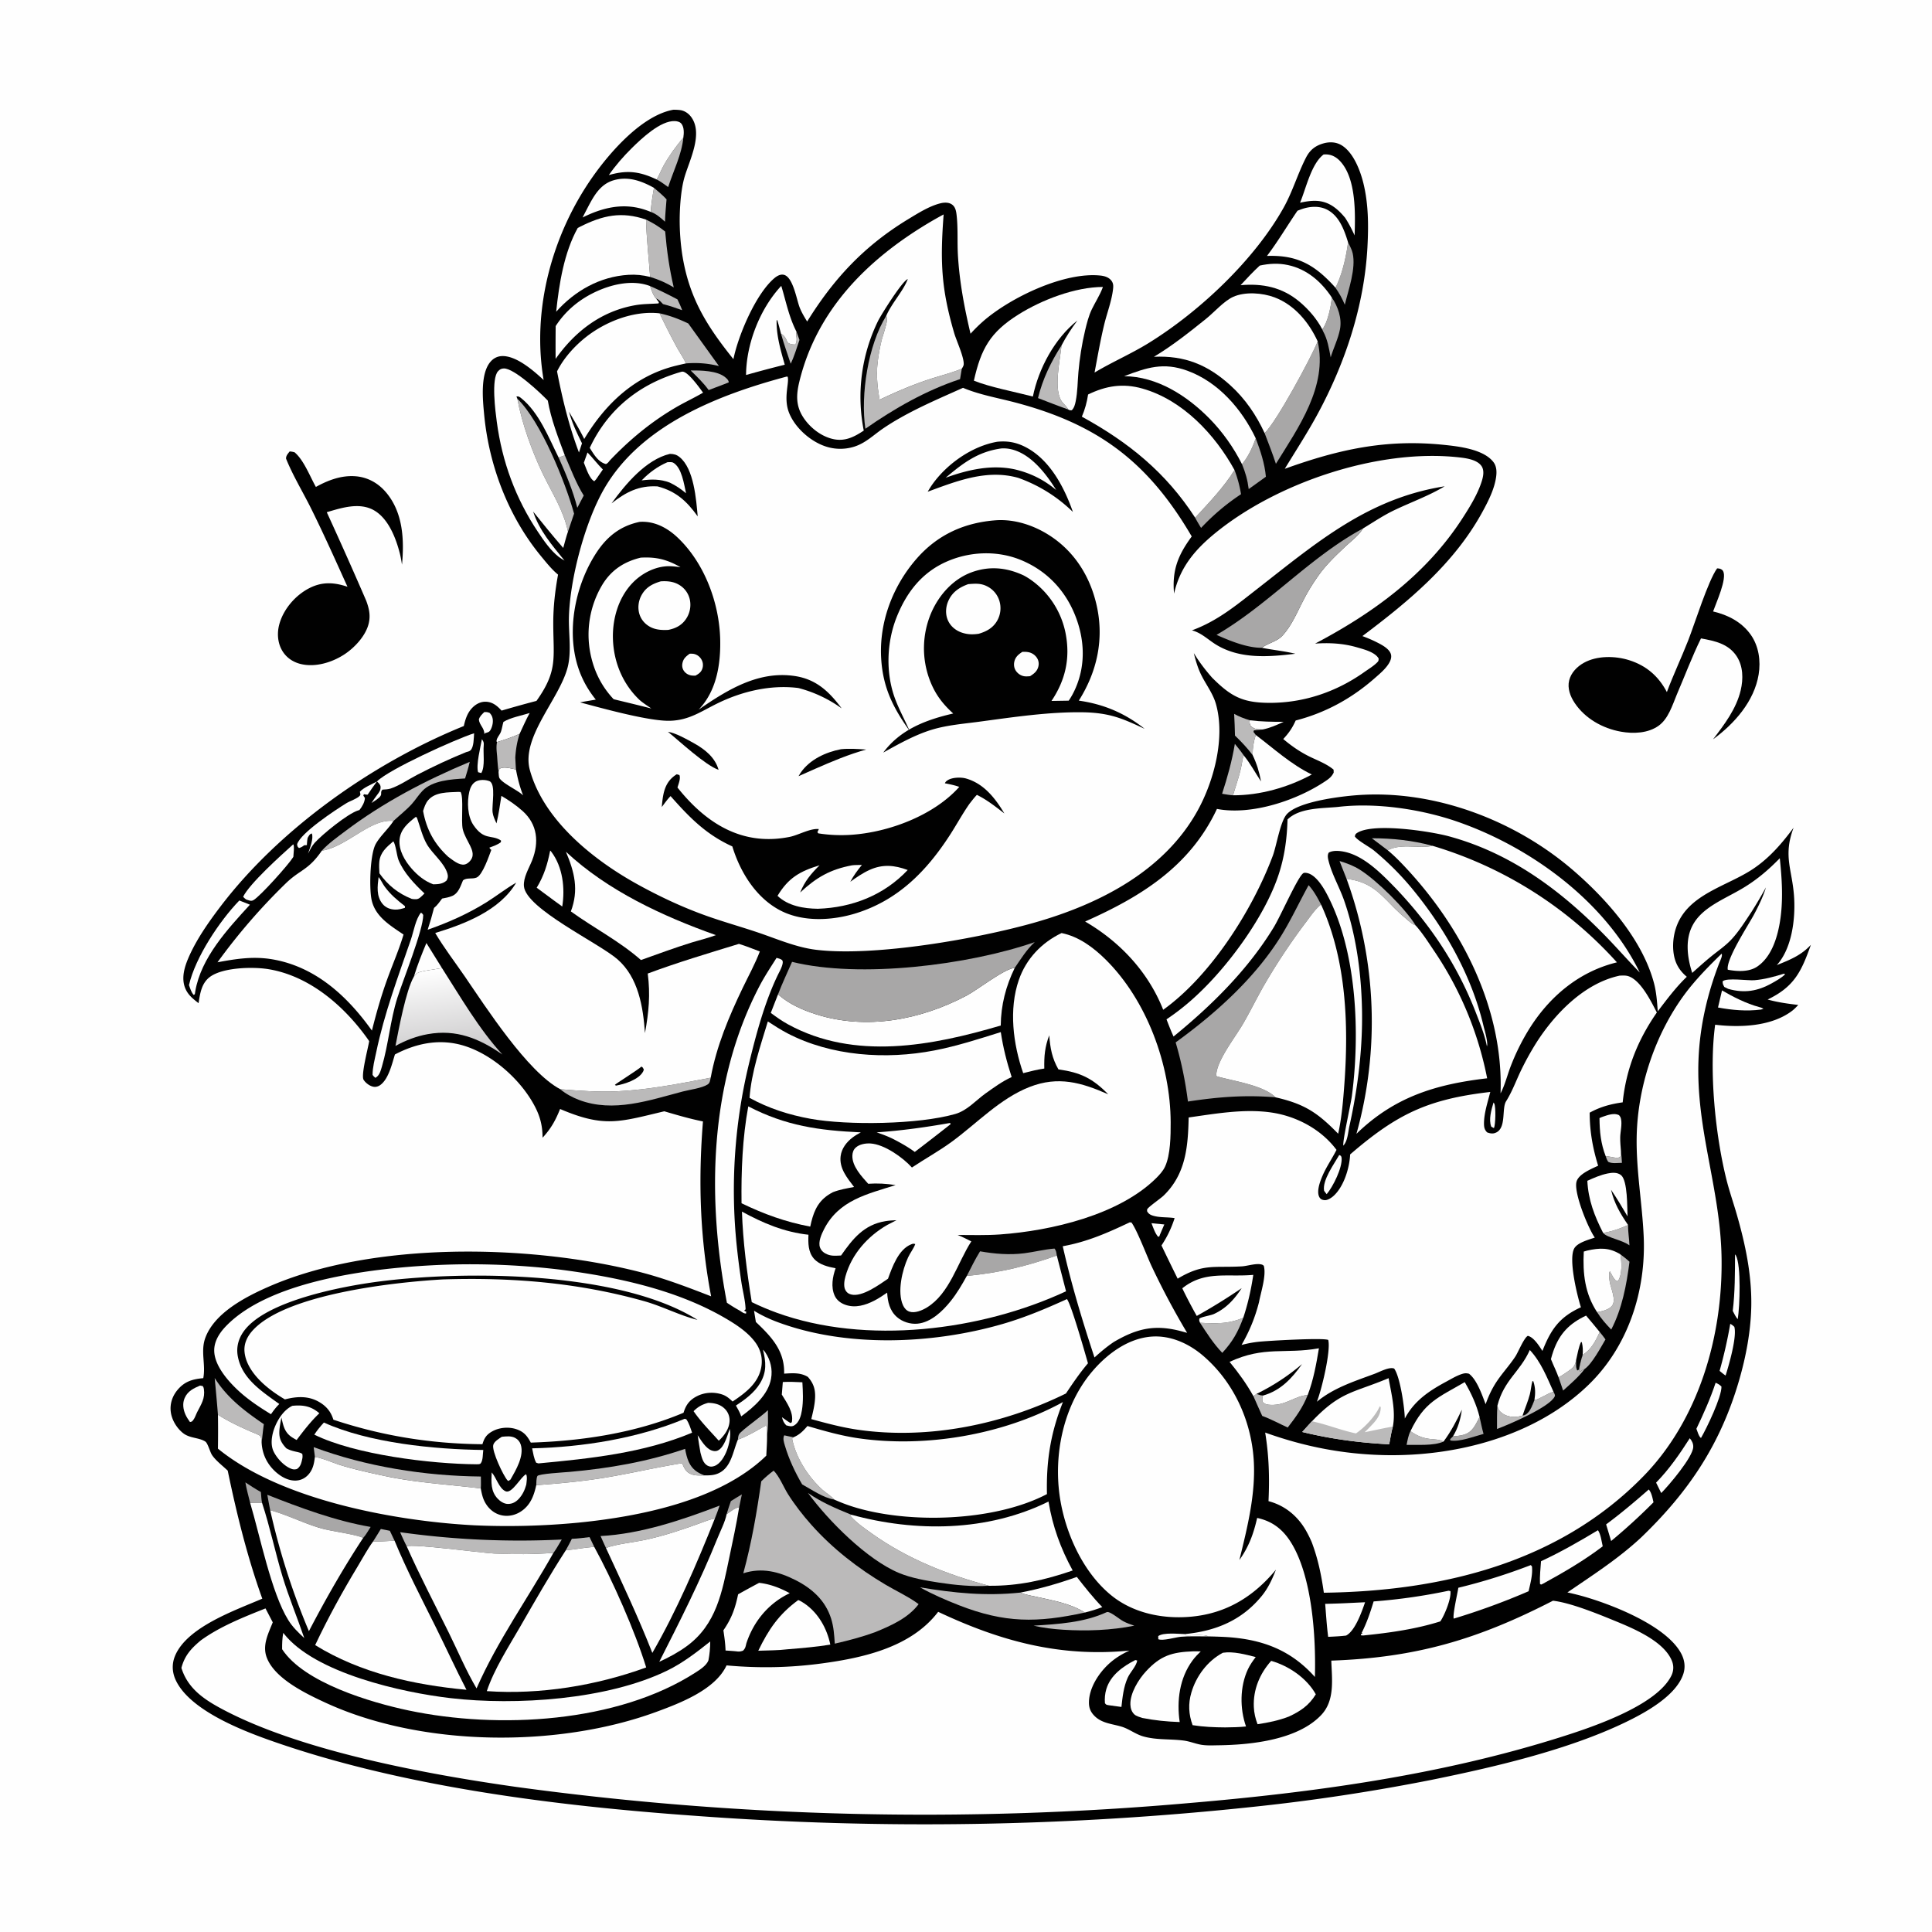 <svg version="1.1" xmlns="http://www.w3.org/2000/svg" style="display: block;" viewBox="0 0 2048 2048" width="1024" height="1024">
<defs>
	<linearGradient id="Gradient1" gradientUnits="userSpaceOnUse" x1="472.471" y1="1113.15" x2="461.474" y2="1026.45">
		<stop class="stop0" offset="0" stop-opacity="1" stop-color="rgb(205,204,205)"/>
		<stop class="stop1" offset="1" stop-opacity="1" stop-color="rgb(255,255,255)"/>
	</linearGradient>
</defs>
<path transform="translate(0,0)" fill="rgb(254,254,254)" d="M 0 0 L 2048 0 L 2048 2048 L 0 2048 L 0 0 z"/>
<path transform="translate(0,0)" fill="rgb(1,1,1)" d="M 1820.22 602.488 C 1821.06 602.549 1822.3 602.6 1823.08 602.85 C 1824.54 603.314 1825.83 604.04 1826.56 605.392 C 1830.95 613.5 1819.1 639.106 1815.95 648.178 C 1831.62 651.789 1846.36 659.375 1855.85 672.815 C 1864.39 684.904 1866.6 700.553 1864.24 714.959 C 1859.58 743.432 1838.48 767.228 1815.91 783.706 C 1827.99 767.877 1840.57 751.42 1845.23 731.655 C 1848.05 719.678 1847.85 706.097 1840.86 695.538 C 1832.11 682.323 1817.59 679.383 1803.11 676.735 C 1793.63 696.061 1785.9 716.706 1777.39 736.5 C 1772.75 747.718 1768.48 761.941 1758.2 769.318 C 1747 777.35 1731.44 777.963 1718.28 775.613 C 1698.95 772.16 1680.3 761.758 1669.24 745.206 C 1664.61 738.278 1661.31 729.681 1663.37 721.29 C 1665.38 713.047 1671.81 706.569 1679.06 702.55 C 1692.91 694.871 1712.07 695.12 1726.97 699.817 C 1745.13 705.541 1758.19 716.844 1766.95 733.625 C 1773.83 715.23 1782.32 697.327 1789.5 679.028 C 1796.35 661.573 1810.73 615.453 1820.22 602.488 z"/>
<path transform="translate(0,0)" fill="rgb(1,1,1)" d="M 307.038 478.58 C 308.901 478.607 310.469 478.983 312.268 479.448 C 322.091 487.751 328.473 504.849 334.853 516.175 C 347.527 509.162 361.378 503.866 376.111 504.798 C 389.424 505.64 400.808 511.937 409.333 522.068 C 427.258 543.367 428.597 572.119 426.139 598.565 C 425.512 594.694 424.875 590.805 423.92 586.999 C 419.828 570.688 411.768 549.643 396.382 540.919 C 380.939 532.162 362.07 538.343 346.388 542.963 A 4588.94 4588.94 0 0 1 388.216 636.815 C 391.136 644.713 392.832 651.898 390.981 660.314 C 388.027 673.742 375.861 686.724 364.547 694 C 351.519 702.378 333.967 707.645 318.602 703.827 C 310.214 701.743 303.07 696.753 298.821 689.153 C 294.012 680.553 293.583 670.187 296.331 660.854 C 301.005 644.977 313.694 630.518 328.45 623.18 C 342.012 616.436 354.417 617.334 368.334 621.985 C 355.739 594.141 343.297 566.272 329.703 538.896 C 321.104 521.58 310.36 503.983 303.214 486.129 C 303.196 482.927 305.185 480.987 307.038 478.58 z"/>
<path transform="translate(0,0)" fill="rgb(1,1,1)" d="M 713.98 116.297 C 716.323 116.361 718.717 116.395 721.04 116.715 C 725.633 117.347 729.735 120.12 732.497 123.778 C 745.721 141.299 731.08 169.378 725.752 187.314 C 723.542 194.752 722.461 202.461 721.646 210.161 A 242.941 242.941 0 0 0 723.171 269.602 C 730.312 315.461 748.977 345.222 777.458 380.719 C 782.555 355.47 801.307 311.168 821.076 294.698 C 823.756 292.465 827.27 290.481 830.888 291.301 C 840.6 293.502 844.381 317.308 847.595 325.701 C 849.655 331.082 852.622 335.938 855.608 340.841 C 884.079 294.908 916.535 260.307 963.14 232.089 C 973.343 225.913 984.901 218.595 996.518 215.602 C 1000.62 214.545 1005.62 214.217 1009.23 216.848 C 1012.7 219.379 1013.5 223.53 1013.98 227.522 C 1015.69 241.725 1014.59 256.616 1015.46 270.97 C 1017.19 299.452 1022.26 325.997 1028.8 353.759 A 166.33 166.33 0 0 1 1043.28 339.613 C 1071.9 315.164 1128.11 287.997 1166.66 292.117 C 1171.06 292.587 1175.65 294.03 1178.33 297.79 C 1180.3 300.555 1180.24 303.266 1179.87 306.501 C 1178.44 319.111 1173.5 331.666 1170.5 344.043 C 1166.43 360.821 1163.5 377.969 1160.27 394.929 C 1179.07 383.664 1199.29 375.005 1217.97 363.425 C 1271.76 330.085 1329.79 275.441 1360.74 220.043 C 1370.26 203.003 1375.53 184.381 1384.38 167.133 C 1388.46 159.176 1394.01 154.583 1402.63 152.08 C 1409.3 150.145 1416.31 150.378 1422.33 154.095 C 1434.73 161.76 1441.97 180.807 1445.29 194.377 C 1450.67 216.417 1450.74 239.255 1449.55 261.775 C 1446.27 323.62 1426.14 384.456 1396.82 438.715 C 1386.1 458.552 1373.65 477.687 1361.93 496.954 C 1419.3 476.292 1469.51 465.192 1531.06 471.613 C 1546.8 473.255 1572.74 476.275 1583.12 489.848 C 1586.52 494.296 1586.69 500.161 1585.96 505.496 C 1584.21 518.315 1577.64 531.247 1571.52 542.461 C 1541.54 597.458 1493.4 637.306 1444.2 674.265 C 1449.35 676.178 1454.51 678.331 1459.42 680.819 C 1464.68 683.483 1473.32 687.86 1474.58 694.152 C 1475.23 697.452 1473.81 700.79 1472.1 703.524 C 1468.32 709.551 1462.25 714.536 1456.94 719.186 C 1432.62 740.525 1404.83 755.69 1373.48 763.756 C 1369.96 771.642 1366.13 777.193 1360.29 783.399 C 1368.37 790.199 1376.74 796.14 1386.16 800.994 C 1395.24 805.674 1405.82 809.236 1413.66 815.865 L 1413.78 818.942 C 1411.91 822.792 1409.61 824.898 1406.08 827.316 C 1375.69 848.171 1326.94 864.578 1290 857.487 C 1261.48 918.456 1209.3 950.627 1150.27 976.847 C 1187.23 998.354 1217.18 1030.28 1233.04 1070.41 C 1283.41 1034.37 1327.65 964.719 1349.19 907.21 C 1353.27 896.318 1357.08 870.674 1364.19 862.966 C 1376.64 849.454 1421.43 844.176 1438.84 842.898 C 1520.35 836.911 1605.78 869.354 1667.44 922.412 C 1702.98 952.986 1740.89 995.852 1753.22 1041.88 C 1755.87 1051.77 1756.54 1061.87 1757.31 1072.04 C 1767.02 1059.3 1776.49 1046.58 1788.07 1035.43 C 1780.22 1028.81 1775.72 1021.26 1774.18 1011.03 C 1772.78 1001.71 1773.83 991.547 1776.97 982.663 C 1789.38 947.494 1830.93 939.632 1858.86 920.717 C 1876.05 909.073 1889.02 893.914 1901.29 877.384 C 1889.71 908.146 1900.22 922.015 1901.89 952.152 C 1903.15 974.977 1899.38 1005.44 1883.48 1023.06 C 1897.49 1017.4 1909.04 1012.91 1919.61 1001.57 C 1909.46 1030.03 1901.99 1045.96 1873.78 1059.53 C 1884.37 1062.51 1895.34 1064.01 1906.24 1065.28 C 1904.16 1067.5 1902.05 1069.74 1899.62 1071.58 C 1877.59 1088.25 1844.31 1089.37 1818.13 1086.25 C 1811.48 1135.1 1818.28 1203.12 1830.16 1250.62 C 1833.18 1262.68 1837.34 1274.52 1840.8 1286.47 C 1850.1 1318.58 1857.15 1351.77 1856.41 1385.37 C 1855.83 1411.55 1850.8 1438.15 1843.5 1463.27 C 1823.87 1530.84 1790.23 1581.25 1739.61 1629.85 C 1715.52 1652.28 1688.55 1669.53 1661.52 1688.04 A 295.654 295.654 0 0 1 1676.16 1691.6 C 1707.68 1700.28 1765.91 1722.96 1781.92 1752.42 C 1785.69 1759.36 1786.87 1766.91 1784.38 1774.48 C 1776.64 1798.09 1742.82 1816.2 1722.09 1826.13 C 1661.53 1855.15 1583.85 1873.24 1517.99 1886.62 A 2095.34 2095.34 0 0 1 1330.05 1915.15 A 3285.38 3285.38 0 0 1 735.886 1924.77 C 589.069 1914.29 424.452 1893.84 285.667 1844.62 C 254.326 1833.5 200.196 1812.01 186.046 1780.47 C 182.425 1772.4 182.11 1763.75 185.46 1755.52 C 198.024 1724.67 249.583 1706.95 278.041 1694.66 C 262.142 1650.45 250.929 1604.88 241.392 1558.93 C 236.254 1554.03 228.61 1548.21 224.752 1542.39 C 222.67 1539.24 220.24 1529.77 217.658 1528.12 C 210.693 1523.68 201.151 1524.81 194.02 1519.13 C 187.215 1513.71 181.988 1505.01 180.988 1496.33 C 180.001 1487.76 182.861 1479.59 188.422 1473.08 C 196.049 1464.15 204.368 1461.94 215.478 1460.9 C 218.308 1446.3 212.312 1432.43 217.737 1417.94 C 227.573 1391.65 260.193 1374.79 284.1 1364.26 C 395.021 1315.39 561.909 1318.94 677.563 1348.22 C 703.794 1354.86 728.637 1364.37 753.806 1374.15 C 741.97 1311.76 740.077 1252.04 745.17 1188.77 C 731.306 1186 717.725 1182 704.17 1178.02 C 656.337 1189.39 640.503 1195.54 593.719 1175.57 C 588.944 1187.56 583.982 1196.51 575.145 1206.02 C 575.137 1194.09 572.803 1184.27 567.404 1173.69 C 553.012 1145.48 522.798 1118.26 492.401 1108.7 C 466.868 1100.67 441.87 1105.59 418.639 1117.77 C 415.553 1127.65 412.033 1143.37 403.456 1149.92 C 401.295 1151.57 398.695 1152.46 395.955 1152 C 392.01 1151.34 387.579 1148.02 385.459 1144.67 C 382.436 1139.9 390.237 1110.86 391.339 1103.67 A 77.21 77.21 0 0 0 389.942 1101.6 C 365.089 1066.64 328.633 1034.88 285.177 1027.46 C 268.621 1024.63 236.25 1025.33 222.495 1035.6 C 213.578 1042.25 212.079 1053.2 210.486 1063.42 C 204.458 1058.66 199.191 1054.7 196.249 1047.3 C 192.184 1037.07 195.341 1025.8 199.444 1016.09 C 207.625 996.734 220.816 977.899 233.521 961.183 C 296.512 878.301 395.588 808.545 491.667 769.622 C 493.316 762.423 495.321 755.853 500.546 750.389 C 504.198 746.57 509.136 743.812 514.537 743.862 C 521.975 743.929 526.931 748.081 531.692 753.28 A 1262.08 1262.08 0 0 1 568.685 742.981 C 591.653 710.791 586.46 697.15 586.482 660.319 C 586.492 642.946 588.45 626.173 591.55 609.127 C 584.79 603.546 579.024 596.261 573.455 589.498 C 538.959 547.611 518.431 493.831 513.27 439.928 C 511.764 424.205 508.836 396.104 520.114 383.267 C 523.139 379.824 527.122 377.748 531.715 377.482 C 546.997 376.595 565.779 393.068 576.284 402.828 C 563.47 328.387 585.253 248.561 628.283 187.414 C 646.84 161.044 680.75 122.121 713.98 116.297 z"/>
<path transform="translate(0,0)" fill="rgb(254,254,254)" d="M 1583.21 1168.66 C 1583.5 1169.04 1583.8 1169.43 1584 1169.86 C 1585.74 1173.62 1585.39 1191.87 1583.65 1195.84 L 1580.81 1194.35 C 1577.82 1186.79 1580.95 1176.18 1583.21 1168.66 z"/>
<path transform="translate(0,0)" fill="rgb(187,186,186)" d="M 1718.29 1220.48 C 1718.75 1224.55 1719.17 1228.56 1719.31 1232.66 C 1714.72 1232.71 1708.99 1233.71 1704.84 1231.63 C 1703.48 1229.64 1702.81 1227.98 1702.12 1225.66 C 1705.95 1225.74 1709.11 1226.8 1712.81 1227.24 C 1715.11 1227.51 1716.2 1227.23 1718 1225.73 L 1718.29 1220.48 z"/>
<path transform="translate(0,0)" fill="rgb(254,254,254)" d="M 1220.6 1296.64 L 1234.21 1297.98 L 1229.61 1308.75 C 1228.73 1310.99 1229.49 1310.32 1227.72 1311.12 C 1224.23 1307.14 1222.58 1301.51 1220.6 1296.64 z"/>
<path transform="translate(0,0)" fill="rgb(168,167,167)" d="M 786.422 1584.12 L 783.546 1597.74 C 778.721 1598.45 774.315 1602.49 770.251 1605.09 C 771.529 1600.42 773.221 1595.83 774.76 1591.24 C 778.535 1588.74 782.547 1586.48 786.422 1584.12 z"/>
<path transform="translate(0,0)" fill="rgb(254,254,254)" d="M 510.838 783.58 C 512.516 785.967 513.065 787.077 512.772 790.073 C 511.962 798.357 514.483 812.529 510.176 819.468 L 506.817 818.572 C 504.463 811.1 509.354 791.817 510.838 783.58 z"/>
<path transform="translate(0,0)" fill="rgb(254,254,254)" d="M 1280.73 1734.66 C 1271.17 1734.72 1261.16 1734.2 1251.66 1735.05 C 1246.32 1735.53 1232.28 1739.74 1227.83 1737.63 L 1227.77 1734.34 C 1233.37 1730.21 1249.24 1732.06 1256.15 1732.18 L 1256.99 1733.51 C 1261.29 1733.79 1277.91 1732.25 1280.73 1734.66 z"/>
<path transform="translate(0,0)" fill="rgb(187,186,186)" d="M 403.692 1620.78 L 413.24 1622.69 L 418.253 1633.21 C 410.651 1633.58 402.997 1634.15 395.387 1634.16 C 398.243 1629.76 400.938 1625.25 403.692 1620.78 z"/>
<path transform="translate(0,0)" fill="rgb(254,254,254)" d="M 1324.81 763.511 C 1336.77 765.011 1348.62 765.185 1360.65 765.158 C 1353.59 768.507 1346.19 771.752 1338.49 773.275 C 1333.16 773.252 1329.82 773.342 1325.72 769.48 C 1324.68 766.823 1324.28 766.265 1324.81 763.511 z"/>
<path transform="translate(0,0)" fill="rgb(168,167,167)" d="M 260.106 1571.38 C 265.512 1574.97 270.896 1578.45 276.557 1581.62 C 276.887 1585.4 277.02 1589.31 277.767 1593.03 L 265.147 1593.05 C 263.376 1585.87 261.364 1578.66 260.106 1571.38 z"/>
<path transform="translate(0,0)" fill="rgb(187,186,186)" d="M 844.349 351.719 L 847.475 360.326 C 844.582 368.721 842.043 377.564 838.173 385.554 C 834.666 374.989 830.903 364.443 827.887 353.727 C 831.446 355.656 832.71 358.167 834.345 361.768 C 834.544 362.207 834.733 362.651 834.927 363.093 C 837.675 364.982 839.827 365.068 843.027 365.3 L 842.649 365.031 L 843.82 364.045 C 844.353 361.551 844.738 359.584 844.193 357.051 C 843.84 355.416 843.727 354.862 844.027 353.08 C 844.104 352.62 844.242 352.173 844.349 351.719 z"/>
<path transform="translate(0,0)" fill="rgb(254,254,254)" d="M 513.388 754.812 C 515.649 754.728 516.955 754.835 519.042 755.725 C 520.42 757.252 521.179 758.274 521.849 760.267 C 523.237 764.395 522.101 769.81 520.08 773.555 C 518.551 776.388 516.95 776.275 514.073 777.199 L 513.452 778.291 C 513.54 771.593 508.258 768.869 507.611 762.718 C 508.577 759.211 510.866 757.318 513.388 754.812 z"/>
<path transform="translate(0,0)" fill="rgb(168,167,167)" d="M 1568.42 1502.03 C 1569.76 1508.02 1570.95 1514.11 1572.62 1520.02 C 1563.17 1522.45 1546.83 1528.86 1537.38 1526.94 L 1537.27 1525.54 L 1540.21 1522.6 C 1544.13 1522.24 1548.18 1521.91 1551.95 1520.76 C 1561.28 1517.91 1564.22 1509.95 1568.42 1502.03 z"/>
<path transform="translate(0,0)" fill="rgb(187,186,186)" d="M 1495.15 1517.11 C 1512.11 1529.17 1521.39 1523.31 1530.18 1528.15 C 1519.67 1532.84 1502.54 1531.35 1491.04 1531.65 C 1492.06 1526.64 1492.85 1521.73 1495.15 1517.11 z"/>
<path transform="translate(0,0)" fill="rgb(187,186,186)" d="M 606.18 1631.22 C 612.468 1630.98 618.708 1630.14 624.954 1629.41 L 629.919 1639.77 C 619.748 1640.37 609.855 1642.49 599.754 1643.39 C 602.064 1639.44 604.081 1635.29 606.18 1631.22 z"/>
<path transform="translate(0,0)" fill="rgb(187,186,186)" d="M 1725.85 1298.6 C 1725.68 1305.83 1727.04 1312.92 1727.27 1320.13 C 1719.24 1314.19 1703.75 1312.21 1699.38 1306.96 C 1708.82 1305.37 1717.11 1302.48 1725.85 1298.6 z"/>
<path transform="translate(0,0)" fill="rgb(254,254,254)" d="M 1839.21 1329.73 C 1839.53 1330.11 1839.92 1330.44 1840.15 1330.88 C 1845.81 1341.59 1844.27 1384.79 1842.09 1398.37 C 1839.84 1396.01 1838.35 1392.49 1836.79 1389.62 C 1839.17 1369.7 1839.15 1349.76 1839.21 1329.73 z"/>
<path transform="translate(0,0)" fill="rgb(254,254,254)" d="M 622.763 479.634 C 628.419 485.42 633.271 491.907 639.05 497.69 L 631.883 508.104 L 629.979 510.153 C 624.558 507.188 621.329 496.157 618.909 490.491 L 622.763 479.634 z"/>
<path transform="translate(0,0)" fill="rgb(187,186,186)" d="M 1652.17 1460.04 C 1655.71 1458.12 1659.06 1455.86 1662.36 1453.54 C 1667.66 1449.81 1669.66 1448.04 1670.75 1441.64 C 1670.86 1445.07 1670.27 1449.81 1671.99 1452.73 L 1673.79 1451.84 C 1674.73 1453.72 1674.24 1453.04 1675.04 1454.02 C 1675.48 1453.69 1675.92 1453.34 1676.37 1453.02 C 1677.63 1452.09 1678.4 1451.61 1679.84 1451.13 C 1673.43 1459.66 1664.86 1466.9 1656.97 1474.06 L 1652.17 1460.04 z"/>
<path transform="translate(0,0)" fill="rgb(254,254,254)" d="M 1419.65 1224.33 L 1421.33 1225.21 C 1421.77 1226 1422.05 1226.36 1422.15 1227.38 C 1423.13 1237.73 1412.96 1258.14 1406.31 1265.87 C 1405.34 1264.76 1404.48 1263.47 1403.6 1262.28 C 1401.54 1251.11 1414.23 1233.87 1419.65 1224.33 z"/>
<path transform="translate(0,0)" fill="rgb(187,186,186)" d="M 689.038 303.212 C 698.982 307.537 708.536 312.301 718.126 317.352 C 719.862 321.13 721.759 324.899 723.11 328.836 C 716.373 326.354 709.725 324.128 702.773 322.327 C 700.648 320.173 698.503 317.278 695.489 316.497 C 692.171 312.827 690.783 307.778 689.038 303.212 z"/>
<path transform="translate(0,0)" fill="rgb(187,186,186)" d="M 782.195 1526.06 C 782.378 1524.2 782.559 1521.88 783.551 1520.24 C 786.008 1516.18 808.142 1500.75 814.016 1494.84 C 814.021 1503.58 814.541 1512.69 813.116 1521.34 L 812.669 1511.87 L 811.535 1511.36 C 802.013 1516.42 792.374 1522.53 782.195 1526.06 z"/>
<path transform="translate(0,0)" fill="rgb(254,254,254)" d="M 1834.13 1403.34 C 1835.9 1404.17 1837.03 1405.15 1838.45 1406.48 C 1841.43 1416.86 1832.79 1446.84 1829.2 1458.13 C 1826.97 1456.68 1824.93 1454.86 1822.85 1453.2 A 489.561 489.561 0 0 0 1834.13 1403.34 z"/>
<path transform="translate(0,0)" fill="rgb(254,254,254)" d="M 528.473 818.2 C 528.795 817.1 528.893 815.513 529.899 814.837 C 533.777 812.23 542.569 814.86 546.922 815.645 C 548.677 825.039 550.977 834.191 554.518 843.089 L 553.23 841.976 C 547.659 837.208 532.699 830.21 529.528 824.961 C 528.853 823.845 528.787 822.02 528.664 820.757 A 80.116 80.116 0 0 1 528.473 818.2 z"/>
<path transform="translate(0,0)" fill="rgb(187,186,186)" d="M 693.256 199.128 C 697.823 203.055 702.491 206.865 706.567 211.311 C 705.967 219.18 705.119 227.112 704.912 234.999 C 700.347 230.914 695.738 226.673 689.838 224.625 C 690.307 216.039 691.764 207.582 693.256 199.128 z"/>
<path transform="translate(0,0)" fill="rgb(187,186,186)" d="M 1695.76 1411.99 C 1697.86 1414.56 1700 1417.1 1701.87 1419.85 C 1697.1 1428.01 1687.44 1446 1679.84 1451.13 C 1678.4 1451.61 1677.63 1452.09 1676.37 1453.02 C 1675.92 1453.34 1675.48 1453.69 1675.04 1454.02 C 1674.24 1453.04 1674.73 1453.72 1673.79 1451.84 C 1674.66 1446.65 1676 1441.24 1677.7 1436.26 C 1686.88 1430.5 1691.45 1421.51 1695.76 1411.99 z"/>
<path transform="translate(0,0)" fill="rgb(187,186,186)" d="M 1454.2 888.581 C 1476.54 888.635 1496.87 890.789 1518.5 896.584 C 1503.62 899.959 1485.27 893.649 1471.1 901.368 L 1454.2 888.581 z"/>
<path transform="translate(0,0)" fill="rgb(254,254,254)" d="M 401.33 929.744 C 403.733 932.531 405.404 936.572 407.648 939.666 C 413.952 948.36 420.978 954.064 429.335 960.644 L 429.208 962.355 C 425.761 963.39 422.462 964.353 418.826 964.223 C 413.638 964.038 408.821 962.225 405.481 958.133 C 398.766 949.906 400.113 939.459 401.33 929.744 z"/>
<path transform="translate(0,0)" fill="rgb(187,186,186)" d="M 598.725 482.677 C 604.927 496.75 610.627 512.283 618.784 525.294 L 611.968 538.264 C 607.237 519.806 599.932 502.357 592.164 485.003 L 598.725 482.677 z"/>
<path transform="translate(0,0)" fill="rgb(187,186,186)" d="M 732.14 392.732 C 742.76 392.56 760.632 392.821 769.015 400.115 C 770.745 401.62 772.386 403.022 772.505 405.333 L 768.777 406.835 L 751.22 413.496 C 745.642 405.78 738.923 399.352 732.14 392.732 z"/>
<path transform="translate(0,0)" fill="rgb(254,254,254)" d="M 452 999.641 L 468.488 1026.15 C 462.926 1027.38 446.47 1029.03 442.212 1031.56 C 441.113 1032.21 439.621 1034.37 438.692 1035.37 C 442.339 1023.32 447.145 1011.26 452 999.641 z"/>
<path transform="translate(0,0)" fill="rgb(254,254,254)" d="M 1818.64 1465.76 C 1821.21 1466.96 1822.88 1467.74 1824.84 1469.86 C 1824.94 1481.15 1809.25 1513.75 1803.12 1524.33 C 1800.73 1522.73 1799.39 1517.32 1798.25 1514.56 C 1805.92 1498.47 1813.02 1482.7 1818.64 1465.76 z"/>
<path transform="translate(0,0)" fill="rgb(254,254,254)" d="M 1825.4 1049.87 C 1837 1056.69 1851.46 1063.94 1864.43 1067.41 C 1866.51 1067.97 1867.46 1068.21 1869.34 1069.34 L 1866.77 1070.18 C 1851.27 1072.13 1836.46 1070.8 1821.16 1068 L 1825.4 1049.87 z"/>
<path transform="translate(0,0)" fill="rgb(187,186,186)" d="M 696.108 190.242 C 698.824 185.665 700.763 180.416 703.365 175.704 C 709.241 165.061 716.612 155.082 724.39 145.748 C 722.69 163.755 713.824 181.156 708.283 198.292 C 704.332 195.514 700.419 192.431 696.108 190.242 z"/>
<path transform="translate(0,0)" fill="rgb(254,254,254)" d="M 526.881 786.635 L 526.295 785.814 C 526.449 784.707 526.475 784.126 526.955 782.993 C 527.986 780.554 529.972 778.453 530.915 775.945 C 532.175 772.594 532.609 768.747 533.647 765.264 C 540.939 760.695 553.118 758.463 561.486 755.819 C 557.547 762.943 554.284 770.538 550.807 777.902 C 543.044 781.562 535.048 784.071 526.881 786.635 z"/>
<path transform="translate(0,0)" fill="rgb(254,254,254)" d="M 773.55 1514.69 C 775.148 1521.39 772.913 1531.22 770.467 1537.63 C 768.209 1543.55 763.754 1551.66 757.389 1554 C 754.827 1554.94 752.49 1555.03 750.027 1553.68 C 745.081 1550.98 743.858 1544.72 742.493 1539.75 C 741.356 1533.68 740.521 1527.52 739.564 1521.41 C 743.141 1526.77 748.043 1535.22 754.304 1537.53 C 756.748 1538.43 758.996 1538.66 761.36 1537.35 C 768.067 1533.63 771.004 1521.59 773.55 1514.69 z"/>
<path transform="translate(0,0)" fill="rgb(187,186,186)" d="M 1646.81 1475.45 C 1647.43 1476.89 1648.77 1478.61 1648.11 1480.15 C 1643.3 1491.35 1599.78 1509.98 1586.91 1514.77 C 1586.93 1506.54 1586.75 1498.25 1587.31 1490.04 C 1588.07 1493.99 1589.47 1496.01 1592.77 1498.37 C 1597.32 1501.62 1604.25 1502.65 1609.66 1501.56 C 1610.4 1501.41 1611.13 1501.22 1611.87 1501.05 C 1612.31 1500.94 1612.76 1500.85 1613.2 1500.74 C 1613.47 1500.67 1613.73 1500.6 1614 1500.53 C 1614.52 1500.44 1615.05 1500.4 1615.55 1500.25 C 1621.68 1498.37 1624.37 1489.36 1626.57 1484.13 C 1629.09 1484.71 1641.45 1476.27 1646.81 1475.45 z"/>
<path transform="translate(0,0)" fill="rgb(254,254,254)" d="M 212.058 1468.76 L 214.895 1469.28 C 215.622 1470.33 215.959 1471.13 216.135 1472.4 C 217.545 1482.56 213.326 1488.43 208.997 1496.94 C 207.607 1499.67 206.704 1502.91 204.816 1505.32 C 203.603 1506.87 203.343 1507.11 201.373 1507.4 C 199.587 1504.9 197.772 1502.21 196.537 1499.38 C 194.103 1493.82 193.264 1487.63 195.756 1481.95 C 198.951 1474.66 205.162 1471.68 212.058 1468.76 z"/>
<path transform="translate(0,0)" fill="rgb(187,186,186)" d="M 1309 788.533 C 1312.28 792.545 1315.51 796.516 1318.43 800.806 C 1317.55 803.11 1317.12 805.09 1316.75 807.524 C 1314.93 819.328 1310.46 831.586 1307.02 843.046 C 1303.17 842.829 1299.28 842.012 1295.47 841.421 C 1301.2 823.765 1305.92 806.838 1309 788.533 z"/>
<path transform="translate(0,0)" fill="rgb(187,186,186)" d="M 1308.24 756.747 C 1313.71 759.745 1318.86 761.681 1324.81 763.511 C 1324.28 766.265 1324.68 766.823 1325.72 769.48 C 1329.82 773.342 1333.16 773.252 1338.49 773.275 L 1329.22 774.207 L 1328.7 775.835 L 1331.18 779.089 C 1328.92 786.12 1327.75 792.997 1327.85 800.393 C 1322.22 792.961 1315.85 786.195 1309.13 779.74 C 1309.05 772.08 1308.58 764.402 1308.24 756.747 z"/>
<path transform="translate(0,0)" fill="rgb(168,167,167)" d="M 1428.99 256.798 C 1430.73 260.418 1432.98 264.41 1433.87 268.335 C 1437.56 284.57 1429.45 307.068 1425.54 323.007 C 1422.82 316.503 1419.72 310.839 1415.66 305.061 C 1422.79 290.836 1426.96 272.536 1428.99 256.798 z"/>
<path transform="translate(0,0)" fill="rgb(254,254,254)" d="M 1891.23 1032.11 L 1892.23 1032.87 C 1888.25 1036.7 1883.12 1039.53 1878.33 1042.23 C 1863.17 1050.75 1848.92 1053.08 1831.97 1048.24 L 1827.83 1046.2 C 1826.54 1043.71 1826.02 1042.98 1826.08 1040.22 C 1830.35 1036.22 1852.77 1039.64 1859.69 1039.08 C 1870.64 1038.17 1880.76 1035.32 1891.23 1032.11 z"/>
<path transform="translate(0,0)" fill="rgb(254,254,254)" d="M 521.21 1560.81 C 526.203 1566.35 528.897 1577.69 535.934 1580.82 C 542.742 1583.85 552.108 1565.22 557.735 1562.75 C 559.173 1565.95 558.194 1570.33 557.883 1573.76 C 556.252 1579.55 553.904 1584.66 549.716 1589.07 C 546.567 1592.38 542.89 1594.3 538.271 1594.24 C 534.325 1594.19 530.225 1591.49 527.614 1588.72 C 519.972 1580.64 520.804 1571.05 521.21 1560.81 z"/>
<path transform="translate(0,0)" fill="rgb(168,167,167)" d="M 1411.86 315.493 C 1418.34 325.059 1422.66 337.52 1420.43 349.083 C 1418.45 359.34 1413.54 368.88 1410.58 378.857 C 1408.75 369.275 1407.27 359.759 1402.51 351.174 C 1402.18 350.588 1401.92 349.834 1401.67 349.193 C 1407.64 341.555 1410.72 325.082 1411.86 315.493 z"/>
<path transform="translate(0,0)" fill="rgb(254,254,254)" d="M 1791.24 1524.59 C 1793.47 1527.36 1795.03 1530.13 1794.91 1533.82 C 1794.57 1544.69 1768.72 1574.94 1760.97 1582.7 L 1755.52 1571.65 C 1769.62 1557.21 1780.41 1541.49 1791.24 1524.59 z"/>
<path transform="translate(0,0)" fill="rgb(187,186,186)" d="M 526.881 786.635 C 535.048 784.071 543.044 781.562 550.807 777.902 C 548.082 786.39 546.807 794.143 546.223 803.022 A 800.492 800.492 0 0 0 546.922 815.645 C 542.569 814.86 533.777 812.23 529.899 814.837 C 528.893 815.513 528.795 817.1 528.473 818.2 C 527.726 812.656 527.354 807.106 526.972 801.527 C 526.499 796.449 525.836 791.686 526.881 786.635 z"/>
<path transform="translate(0,0)" fill="rgb(254,254,254)" d="M 808.765 1430.73 C 809.651 1431.58 810.443 1432.37 811.138 1433.4 C 816.783 1441.74 819.12 1451.47 817.357 1461.4 C 814.324 1478.48 798.988 1491.72 785.728 1501.41 C 784.289 1497.28 782.302 1493.72 780.111 1489.96 C 789.738 1483.65 799.536 1476.42 805.621 1466.43 C 812.916 1454.46 812.038 1443.66 808.765 1430.73 z"/>
<path transform="translate(0,0)" fill="rgb(187,186,186)" d="M 850.332 1573.54 C 842.838 1560.75 836.217 1546.68 832.033 1532.44 C 831.027 1529.01 829.522 1524.84 831.344 1521.5 C 834.57 1522.28 837.837 1522.9 841.087 1523.56 L 839.674 1524.99 C 843.505 1544.72 855.982 1564.33 870.435 1577.94 C 874.73 1581.99 880.406 1585.33 884.288 1589.57 C 872.956 1587.87 860.369 1579.03 850.332 1573.54 z"/>
<path transform="translate(0,0)" fill="rgb(168,167,167)" d="M 1331.16 464.682 C 1336.12 477.963 1340.6 491.153 1341.9 505.347 L 1323.68 518.438 C 1322.51 509.005 1320.22 500.78 1316.55 492.023 C 1323 484.689 1327.92 473.833 1331.16 464.682 z"/>
<path transform="translate(0,0)" fill="rgb(187,186,186)" d="M 1419.96 912.727 C 1427.89 915.108 1434.74 917.669 1441.76 922.094 C 1459.63 933.368 1489.75 963.183 1500.68 981.031 C 1496.3 979.294 1492.34 975.353 1488.76 972.334 C 1466.35 953.441 1458.98 935.422 1427.41 931.614 L 1419.96 912.727 z"/>
<path transform="translate(0,0)" fill="rgb(254,254,254)" d="M 829.825 1465 C 836.748 1464.58 843.632 1464.98 850.552 1465.28 C 851.131 1475.22 851.69 1485.1 850.072 1494.97 C 849.134 1500.71 847.234 1507.83 841.876 1511.02 C 839.077 1512.68 836.308 1511.68 833.415 1510.91 C 830.743 1508.1 829.94 1506 828.893 1502.29 C 829.012 1502.28 836.601 1508.07 838.149 1508.5 L 839.403 1507.5 C 841.443 1497.01 833.896 1486.78 828.745 1478.31 L 829.825 1465 z"/>
<path transform="translate(0,0)" fill="rgb(254,254,254)" d="M 1203.5 1759.69 L 1205.51 1760.21 C 1204.52 1766.25 1198.13 1772.53 1195.51 1778.24 C 1191.06 1787.98 1189.92 1798.92 1188.76 1809.43 L 1175.23 1807.59 C 1172.93 1807.09 1172.89 1807.46 1171.28 1805.54 C 1170.85 1800.61 1171.31 1795.32 1172.73 1790.58 C 1177.22 1775.65 1190.36 1766.47 1203.5 1759.69 z"/>
<path transform="translate(0,0)" fill="rgb(187,186,186)" d="M 1272.09 1402.19 C 1288.94 1403.11 1302.01 1403.58 1317.91 1396.91 C 1312.36 1411.95 1306.56 1422.35 1295.65 1434.09 C 1286.11 1423.99 1279.61 1413.74 1272.09 1402.19 z"/>
<path transform="translate(0,0)" fill="rgb(187,186,186)" d="M 1125.26 366.177 C 1123.8 381.549 1116.01 414.185 1126.3 426.539 C 1128.32 428.963 1130.98 431.269 1132.39 434.088 C 1121.61 430.316 1110.98 426.064 1100.32 421.976 C 1105.25 401.797 1114.02 383.615 1125.26 366.177 z"/>
<path transform="translate(0,0)" fill="rgb(254,254,254)" d="M 310.872 894.99 C 312.26 896.71 311.078 905.603 310.976 908.261 C 310.836 908.481 310.692 908.699 310.556 908.921 C 306.004 916.372 275.877 950.098 268.648 954.192 C 265.964 955.712 263.681 954.299 260.964 953.496 C 259.651 952.585 258.808 951.794 257.722 950.649 C 264.39 936.775 297.833 906.672 310.872 894.99 z"/>
<path transform="translate(0,0)" fill="rgb(254,254,254)" d="M 583.218 901.645 C 583.96 902.335 583.823 902.148 584.437 902.962 C 596.63 919.11 599.087 941.598 596.009 960.944 L 587.713 954.923 L 568.918 941.023 C 576.649 928.292 580.326 916.232 583.218 901.645 z"/>
<path transform="translate(0,0)" fill="rgb(187,186,186)" d="M 1717.68 1329.65 C 1720.99 1332.17 1724.3 1334.61 1727.32 1337.49 C 1724.29 1361.8 1719.44 1387.46 1707.97 1409.37 C 1702.44 1403.6 1697.2 1397.76 1692.97 1390.93 C 1697.93 1390.1 1704.99 1388.53 1708.48 1384.63 C 1713.94 1378.51 1707.43 1365.72 1706.35 1358.57 C 1705.97 1356.02 1705.01 1349.65 1706.54 1347.59 C 1708.11 1350.42 1709.64 1353.74 1711.71 1356.23 C 1713.03 1357.8 1713.01 1357.87 1715.12 1357.96 C 1719.87 1350.88 1719.05 1337.74 1717.68 1329.65 z"/>
<path transform="translate(0,0)" fill="rgb(254,254,254)" d="M 1695.53 1185.24 C 1696.69 1184.69 1697.78 1184.2 1699 1183.78 C 1704.21 1182 1711 1179.46 1716.18 1182.07 C 1717.48 1183.53 1717.97 1184.42 1718.38 1186.38 C 1719.59 1192.14 1717.61 1199.63 1717.49 1205.6 C 1717.4 1210.53 1717.92 1215.56 1718.29 1220.48 L 1718 1225.73 C 1716.2 1227.23 1715.11 1227.51 1712.81 1227.24 C 1709.11 1226.8 1705.95 1225.74 1702.12 1225.66 C 1696.89 1212.15 1695.67 1199.66 1695.53 1185.24 z"/>
<path transform="translate(0,0)" fill="rgb(254,254,254)" d="M 750.63 1487.07 C 757.317 1487.2 763.658 1488.62 768.498 1493.59 A 17.117 17.117 0 0 1 773.375 1506.3 C 773.045 1514.54 767.807 1521.83 761.93 1527.21 C 752.898 1517.1 742.882 1507.09 735.225 1495.9 C 739.985 1491.18 744.172 1488.88 750.63 1487.07 z"/>
<path transform="translate(0,0)" fill="rgb(254,254,254)" d="M 1747.76 1578.92 C 1750.84 1582.39 1751.71 1588.1 1752.79 1592.49 A 633.826 633.826 0 0 1 1707.86 1633.55 L 1702.56 1615.92 C 1718.27 1604.31 1733.06 1591.77 1747.76 1578.92 z"/>
<path transform="translate(0,0)" fill="rgb(254,254,254)" d="M 1007 1190.4 C 1007.41 1190.64 1007.53 1191.19 1007.75 1191.61 A 2901.97 2901.97 0 0 1 969.703 1221.1 C 962.377 1215.73 954.473 1211.32 946.404 1207.18 C 940.794 1204.46 935.192 1202.36 929.296 1200.35 C 955.714 1198.51 980.948 1195 1007 1190.4 z"/>
<path transform="translate(0,0)" fill="rgb(187,186,186)" d="M 1173.22 1708.92 C 1173.71 1708.89 1174.21 1708.72 1174.68 1708.83 C 1179.03 1709.81 1186.44 1716.29 1190.84 1718.64 C 1194.55 1720.62 1198.45 1721.97 1202.43 1723.28 C 1178.16 1728.19 1151.82 1729.17 1127.14 1727.59 C 1116.59 1726.92 1105.9 1725.67 1095.6 1723.27 C 1121.67 1721.63 1149.22 1720.03 1173.22 1708.92 z"/>
<path transform="translate(0,0)" fill="rgb(168,167,167)" d="M 1308.65 498.264 A 130.883 130.883 0 0 1 1315.54 523.866 C 1299.65 534.39 1286.31 545.726 1273.17 559.621 C 1271.05 556.035 1268.83 552.484 1266.92 548.78 C 1281.59 532.787 1297.16 516.746 1308.65 498.264 z"/>
<path transform="translate(0,0)" fill="rgb(254,254,254)" d="M 531.965 1523.05 C 536.658 1522.59 541.729 1521.95 546.073 1524.24 C 549.035 1525.8 551.072 1528.28 552.062 1531.47 C 555.776 1543.45 546.893 1558.35 541.125 1568.42 L 538.976 1569.9 C 538.595 1569.63 538.137 1569.45 537.833 1569.1 C 533.381 1563.97 521.335 1538.46 522.853 1531.84 C 523.731 1528.01 528.995 1525.04 531.965 1523.05 z"/>
<path transform="translate(0,0)" fill="rgb(187,186,186)" d="M 1328.69 1480.04 L 1331.98 1477.61 C 1334.38 1478.57 1336.2 1479.1 1338.81 1479.37 C 1337.88 1481.83 1338.03 1483.31 1338.26 1485.86 C 1340.79 1488.7 1343.38 1489.08 1347.11 1489.23 C 1363.27 1489.9 1372.51 1479.74 1386.2 1478.8 C 1381.22 1491.69 1373.48 1502.42 1365.03 1513.23 C 1356 1509.12 1347.36 1504.33 1338.01 1500.93 C 1334.79 1494.02 1331.78 1487 1328.69 1480.04 z"/>
<path transform="translate(0,0)" fill="rgb(254,254,254)" d="M 253.704 954.552 L 264.938 959.016 C 241.205 984.967 213.101 1015.16 207.018 1050.77 L 206.528 1053.89 L 205.324 1054.66 C 202.694 1051.89 201.646 1047.78 200.334 1044.25 C 207.089 1014.73 232.825 976.141 253.704 954.552 z"/>
<path transform="translate(0,0)" fill="rgb(254,254,254)" d="M 326.114 888.15 C 325.766 890.174 325.459 892.11 325.383 894.165 L 325.33 895.851 L 322.451 896.022 C 320.567 897.479 319.263 898.318 316.959 898.951 C 315.172 897.42 315.328 897.286 314.945 894.928 C 318.731 882.778 355.672 858.526 367.178 851.429 C 370.979 849.084 379.048 846.487 381.624 843.257 C 382.486 842.176 381.697 840.565 381.46 839.307 C 385.229 834.929 394.311 831.3 399.54 828.395 C 396.165 832.993 392.877 837.605 389.737 842.367 C 387.901 842.312 388.542 842.406 386.889 842.097 C 386.529 842.03 386.172 841.953 385.813 841.881 L 385.118 843.284 L 386.825 845.909 C 386.597 850.412 383.797 855.285 380.962 858.716 C 380.564 858.823 380.162 858.917 379.768 859.038 C 368.554 862.47 341.535 884.57 333.489 893.512 C 330.55 896.779 328.549 901.034 326.519 904.907 C 328.227 899.626 332.761 888.759 330.521 883.491 C 327.929 884.27 327.538 885.952 326.114 888.15 z"/>
<path transform="translate(0,0)" fill="rgb(187,186,186)" d="M 227.586 1460.78 C 241.104 1482.04 259.105 1495.63 279.698 1509.69 C 278.689 1516.08 278.26 1522.51 277.321 1528.88 C 277.269 1527.97 277.209 1526.62 277.071 1525.75 C 277.057 1525.67 276.442 1522.86 276.33 1522.69 C 275.269 1521.1 267.226 1518.16 265.234 1517.27 C 253.36 1512.01 242.048 1506.69 231.045 1499.7 A 2953.61 2953.61 0 0 0 227.586 1460.78 z"/>
<path transform="translate(0,0)" fill="rgb(254,254,254)" d="M 1423.43 1699.57 L 1447.03 1698.45 C 1443.71 1708.14 1436.5 1728.95 1426.87 1733.78 C 1420.56 1734.55 1414.25 1734.82 1407.91 1735.11 C 1406.4 1723.54 1405.71 1711.78 1404.73 1700.15 A 1082 1082 0 0 0 1423.43 1699.57 z"/>
<path transform="translate(0,0)" fill="rgb(187,186,186)" d="M 684.801 232.758 C 692.226 236.317 698.656 240.313 705.112 245.425 C 706.814 265.587 709.561 284.967 714.215 304.675 C 706.129 299.78 698.219 296.318 689.184 293.562 C 687.683 273.324 685.365 253.046 684.801 232.758 z"/>
<path transform="translate(0,0)" fill="rgb(254,254,254)" d="M 416.893 891.878 C 419.504 894.791 420.569 907.091 422.483 911.738 C 428.107 925.391 439.431 937.127 449.963 947.079 C 448.426 948.643 446.875 950.258 445.161 951.63 C 442.52 953.744 439.646 953.293 436.534 952.875 C 422.146 947.173 411.17 938.404 402.205 925.757 C 401.992 921.782 401.697 917.542 402.086 913.577 C 403.074 903.493 409.719 897.999 416.893 891.878 z"/>
<path transform="translate(0,0)" fill="rgb(254,254,254)" d="M 446.239 967.452 C 447.613 968.261 447.814 968.604 448.638 969.903 C 448.726 985.717 427.099 1039.22 421.245 1057.65 C 413.642 1081.58 411.851 1106.93 404.789 1130.79 C 403.481 1135.21 402.224 1140.26 397.914 1142.56 C 396.541 1141.48 395.929 1140.81 394.93 1139.45 C 394.928 1131.53 397.189 1123.18 398.805 1115.41 C 407.339 1074.36 421.975 1035.43 435.579 995.924 C 438.425 987.658 440.651 974.079 446.239 967.452 z"/>
<path transform="translate(0,0)" fill="rgb(254,254,254)" d="M 1141.48 1671.6 C 1150.14 1682.66 1158.67 1693.52 1168.47 1703.6 C 1162.35 1705.97 1156.3 1707.78 1149.93 1709.38 C 1135.31 1699.85 1115.67 1696.51 1098.87 1692.76 C 1093.23 1691.5 1087 1690.64 1081.76 1688.19 C 1102.53 1684.2 1121.53 1678.69 1141.48 1671.6 z"/>
<path transform="translate(0,0)" fill="rgb(187,186,186)" d="M 636.625 1628.27 C 679.334 1626.04 723.211 1611.19 762.84 1596 C 761.318 1600.65 759.506 1605.2 757.754 1609.77 C 752.357 1610.61 747.323 1612.74 742.21 1614.6 C 723.151 1621.53 704.38 1627.86 684.521 1632.18 C 671.703 1634.97 654.207 1636.56 642.334 1640.86 C 640.328 1636.72 638.511 1632.47 636.625 1628.27 z"/>
<path transform="translate(0,0)" fill="rgb(187,186,186)" d="M 699.203 332.157 C 710.093 334.494 719.573 338.14 729.62 342.904 L 762.103 388.02 C 750.094 385.08 739.467 384.306 727.121 385.221 C 724.601 379.393 720.428 373.568 717.358 367.902 A 781.881 781.881 0 0 1 699.203 332.157 z"/>
<path transform="translate(0,0)" fill="rgb(168,167,167)" d="M 1038.9 1326.45 C 1054.35 1329.16 1070.07 1330.5 1085.73 1328.51 C 1096.48 1327.15 1107 1324.37 1117.83 1323.53 C 1119.73 1325.87 1119.76 1328 1120.26 1330.9 C 1088.12 1342.44 1058.97 1349.26 1024.85 1352.55 C 1029.34 1343.74 1033.7 1334.86 1038.9 1326.45 z"/>
<path transform="translate(0,0)" fill="rgb(254,254,254)" d="M 1693.91 1622.09 C 1696.85 1626.22 1697.79 1634.21 1698.95 1639.17 C 1678.84 1654.47 1657.58 1666.76 1635.48 1678.9 L 1633.52 1679.75 L 1632.43 1678.91 C 1632.07 1670.99 1633 1662.88 1633.54 1654.97 C 1654.5 1645.27 1674.13 1633.96 1693.91 1622.09 z"/>
<path transform="translate(0,0)" fill="rgb(168,167,167)" d="M 283.364 1584.54 C 318.516 1598.4 355.54 1612.19 392.916 1618.62 C 390.45 1622.25 387.928 1627.13 384.966 1630.26 C 377.498 1626.53 351.989 1623.27 341.354 1620.34 C 322.597 1615.19 304.971 1605.84 286.416 1600.91 C 285.395 1595.47 284.251 1590.01 283.364 1584.54 z"/>
<path transform="translate(0,0)" fill="rgb(254,254,254)" d="M 309.96 1490.22 A 76.798 76.798 0 0 1 312.05 1490.04 C 322.671 1489.3 330.391 1491.13 338.532 1498.12 C 329.376 1506.81 322.044 1516.42 314.438 1526.45 A 77.38 77.38 0 0 1 310.002 1523.88 C 301.636 1518.64 300.393 1511.64 298.302 1502.64 C 297.438 1507.38 296.374 1512.27 296.128 1517.09 C 295.725 1524.96 298.231 1529.59 303.482 1535.23 C 310.374 1539.32 317.828 1538.7 320.487 1541.35 C 320.771 1543.31 320.794 1544.68 320.366 1546.63 C 319.423 1550.94 318.557 1554.8 314.629 1557.28 C 312.628 1557.73 311.113 1557.81 309.139 1557.11 C 301.321 1554.33 293.548 1545.9 290.013 1538.58 C 286.354 1530.99 288.185 1520.78 291.107 1513.26 C 294.575 1504.33 301.054 1494.31 309.96 1490.22 z"/>
<path transform="translate(0,0)" fill="rgb(254,254,254)" d="M 265.147 1593.05 L 277.767 1593.03 C 286.177 1618.55 291.63 1645.19 299.411 1670.95 C 306.129 1693.19 315.057 1714.46 322.535 1736.41 C 316.13 1730.47 310.282 1724.89 305.62 1717.41 C 287.566 1688.43 275.505 1627.59 265.147 1593.05 z"/>
<path transform="translate(0,0)" fill="rgb(254,254,254)" d="M 399.54 828.395 C 412.247 815.54 482.743 783.622 502.57 777.285 C 502.176 782.061 502.425 791.991 498.717 795.417 C 497.552 796.493 495.686 796.85 494.209 797.261 C 476.299 804.469 459.222 812.552 442.073 821.415 C 433.415 825.89 423.264 832.883 414.129 835.881 C 411.357 836.791 408.317 836.852 405.423 837.049 C 402.955 839.623 404.825 840.951 403.56 843.391 C 402.058 846.287 396.558 849.332 393.843 851.178 C 395.72 848.218 397.639 845.421 399.776 842.641 C 401.894 839.886 403.682 837.583 403.411 833.91 C 403.24 831.599 401.202 829.829 399.54 828.395 z"/>
<path transform="translate(0,0)" fill="rgb(187,186,186)" d="M 753.372 1142.42 C 752.727 1145.03 752.661 1147.93 750.219 1149.52 C 744.089 1153.54 731.111 1155.1 723.787 1157.03 C 688.183 1166.4 650.275 1179.74 613.865 1166 C 606.871 1163.36 599.6 1159.45 593.894 1154.62 C 613.98 1156.23 633.966 1157.78 654.132 1156.83 C 686.71 1155.31 721.283 1148.61 753.372 1142.42 z"/>
<path transform="translate(0,0)" fill="rgb(254,254,254)" d="M 617.569 230.547 A 1223.18 1223.18 0 0 1 623.358 219.331 C 629.679 207.268 636.552 195.094 650.592 191.067 C 666.007 186.646 679.929 191.753 693.256 199.128 C 691.764 207.582 690.307 216.039 689.838 224.625 A 108.194 108.194 0 0 0 683.433 222.264 C 660.413 214.745 638.596 220.078 617.569 230.547 z"/>
<path transform="translate(0,0)" fill="rgb(187,186,186)" d="M 333.814 1544.33 L 332.508 1534.04 C 388.222 1554.77 450.303 1564.57 509.743 1565.17 C 509.724 1569.33 509.991 1573.7 509.655 1577.84 C 476.155 1573.58 442.439 1571.93 409.274 1564.92 C 393.949 1561.69 378.218 1558.23 363.201 1553.8 C 353.685 1551 344.507 1546.63 334.816 1544.53 C 334.483 1544.46 334.148 1544.4 333.814 1544.33 z"/>
<path transform="translate(0,0)" fill="rgb(254,254,254)" d="M 1644.05 1440.73 C 1644.83 1437.79 1645.69 1434.84 1646.71 1431.97 C 1653.3 1413.44 1663.76 1402.88 1681.3 1394.59 C 1686.26 1400.24 1690.96 1406.19 1695.76 1411.99 C 1691.45 1421.51 1686.88 1430.5 1677.7 1436.26 C 1676 1441.24 1674.66 1446.65 1673.79 1451.84 L 1671.99 1452.73 C 1670.27 1449.81 1670.86 1445.07 1670.75 1441.64 C 1669.66 1448.04 1667.66 1449.81 1662.36 1453.54 C 1659.06 1455.86 1655.71 1458.12 1652.17 1460.04 C 1649.83 1453.54 1646.61 1447.19 1644.05 1440.73 z"/>
<path transform="translate(0,0)" fill="rgb(1,1,1)" d="M 1670.75 1441.64 C 1672.25 1435.45 1673.29 1428.06 1676.07 1422.37 L 1676.87 1423.12 C 1677.95 1427.71 1678.01 1431.57 1677.7 1436.26 C 1676 1441.24 1674.66 1446.65 1673.79 1451.84 L 1671.99 1452.73 C 1670.27 1449.81 1670.86 1445.07 1670.75 1441.64 z"/>
<path transform="translate(0,0)" fill="rgb(187,186,186)" d="M 568.455 1574.32 C 568.6 1571.29 568.43 1567.51 569.612 1564.72 C 570.657 1562.26 598.275 1560.76 603.682 1560.28 C 645.724 1556.54 686.262 1549.53 726.239 1535.84 C 727.08 1540.55 728.18 1545.53 730.211 1549.88 C 733.727 1557.42 739.131 1561.16 746.741 1563.98 C 740.248 1564.11 733.663 1564.69 728.431 1560.07 C 725.81 1557.75 724.456 1554.18 723.023 1551.07 C 695.812 1555.44 669.068 1561.76 641.928 1566.27 C 617.686 1570.29 592.96 1572.6 568.455 1574.32 z"/>
<path transform="translate(0,0)" fill="rgb(187,186,186)" d="M 548.453 422.729 C 573.295 446.781 599.201 510.733 608.544 544.473 L 602.091 563.541 C 597.433 541.233 585.678 523.346 575.852 503.164 C 564.295 479.427 553.172 448.782 548.453 422.729 z"/>
<path transform="translate(0,0)" fill="rgb(254,254,254)" d="M 440.848 865.806 C 441.963 866.897 441.846 866.507 442.281 867.734 C 445.417 876.586 447.743 886.621 452.413 894.801 C 458.355 905.213 471.078 914.575 474.333 926.171 C 475.116 928.96 474.823 930.75 473.475 933.316 C 469.32 937.103 464.684 937.283 459.273 937.415 C 450.206 934.123 442.57 927.882 436.274 920.668 C 429.076 912.42 422.475 901.267 423.545 889.949 C 424.596 878.823 432.744 872.281 440.848 865.806 z"/>
<path transform="translate(0,0)" fill="rgb(187,186,186)" d="M 341.181 901.722 C 348.166 894.072 357.29 887.632 365.543 881.392 C 406.279 850.593 450.929 827.281 497.927 807.594 C 496.659 813.551 494.743 819.373 492.998 825.205 C 478.488 826.051 458.394 827.221 447.729 838.425 C 443.589 842.774 440.407 848.014 436.346 852.477 C 430.565 858.833 423.379 864.373 417.09 870.27 C 392.826 867.456 367.718 897.663 341.181 901.722 z"/>
<path transform="translate(0,0)" fill="rgb(254,254,254)" d="M 1682.64 1251.71 C 1689.61 1248.53 1696.73 1245.43 1704.28 1243.9 C 1708.86 1242.97 1714.49 1242.52 1718.36 1245.71 C 1725.51 1251.59 1724.81 1280.23 1725.28 1289.4 C 1719.67 1279.83 1714.02 1270.39 1707.77 1261.21 C 1711.22 1275.71 1717.46 1286.33 1725.85 1298.6 C 1717.11 1302.48 1708.82 1305.37 1699.38 1306.96 C 1690.2 1289 1683.64 1272.04 1682.64 1251.71 z"/>
<path transform="translate(0,0)" fill="rgb(254,254,254)" d="M 1678.87 1326.71 C 1680.06 1326.32 1681.22 1325.96 1682.44 1325.68 C 1695.65 1322.69 1705.85 1322.3 1717.68 1329.65 C 1719.05 1337.74 1719.87 1350.88 1715.12 1357.96 C 1713.01 1357.87 1713.03 1357.8 1711.71 1356.23 C 1709.64 1353.74 1708.11 1350.42 1706.54 1347.59 C 1705.01 1349.65 1705.97 1356.02 1706.35 1358.57 C 1707.43 1365.72 1713.94 1378.51 1708.48 1384.63 C 1704.99 1388.53 1697.93 1390.1 1692.97 1390.93 C 1679.97 1371.15 1677.68 1349.92 1678.87 1326.71 z"/>
<path transform="translate(0,0)" fill="rgb(187,186,186)" d="M 424.166 1624.2 A 909.613 909.613 0 0 0 595.505 1631.96 C 592.623 1636.6 589.908 1641.82 586.632 1646.15 C 565.828 1647.68 544.328 1647.86 523.485 1646.79 C 510.469 1646.13 437.426 1636.26 431.129 1639.17 C 428.638 1634.24 426.337 1629.28 424.166 1624.2 z"/>
<path transform="translate(0,0)" fill="rgb(254,254,254)" d="M 1587.31 1490.04 C 1594.36 1462.63 1611.27 1454.42 1621.66 1431.06 C 1633.55 1443.78 1639.71 1459.81 1646.81 1475.45 C 1641.45 1476.27 1629.09 1484.71 1626.57 1484.13 C 1624.37 1489.36 1621.68 1498.37 1615.55 1500.25 C 1615.05 1500.4 1614.52 1500.44 1614 1500.53 C 1613.73 1500.6 1613.47 1500.67 1613.2 1500.74 C 1612.76 1500.85 1612.31 1500.94 1611.87 1501.05 C 1611.13 1501.22 1610.4 1501.41 1609.66 1501.56 C 1604.25 1502.65 1597.32 1501.62 1592.77 1498.37 C 1589.47 1496.01 1588.07 1493.99 1587.31 1490.04 z"/>
<path transform="translate(0,0)" fill="rgb(1,1,1)" d="M 1614 1500.53 C 1616.45 1492.99 1619.74 1485.64 1621.72 1477.95 C 1622.91 1473.34 1623.1 1468.64 1624.42 1464.02 L 1625.4 1464.24 C 1627.69 1471.16 1627.66 1477.04 1626.57 1484.13 C 1624.37 1489.36 1621.68 1498.37 1615.55 1500.25 C 1615.05 1500.4 1614.52 1500.44 1614 1500.53 z"/>
<path transform="translate(0,0)" fill="rgb(254,254,254)" d="M 804.705 1677.88 C 816.254 1679.15 827.006 1683.31 837.154 1688.86 L 835.378 1689.73 C 813.94 1700.46 798.696 1719.25 791.209 1741.91 C 790.308 1745.47 790.263 1747.12 787.644 1749.78 C 785.391 1750.55 783.962 1750.89 781.578 1750.61 C 777.429 1750.13 773.287 1749.89 769.119 1749.62 C 768.886 1742.38 767.908 1735.38 766.827 1728.23 C 775.593 1715.44 779.25 1705.19 782.435 1690.04 A 1069.65 1069.65 0 0 1 804.705 1677.88 z"/>
<path transform="translate(0,0)" fill="rgb(254,254,254)" d="M 1622.72 1659.05 L 1623.94 1660.5 C 1624.86 1669.23 1622.27 1678.32 1620.38 1686.78 A 736.311 736.311 0 0 1 1541 1715.81 C 1539.67 1711.88 1545.12 1688.61 1545.89 1683.09 C 1572.4 1676.66 1597.24 1668.85 1622.72 1659.05 z"/>
<path transform="translate(0,0)" fill="rgb(254,254,254)" d="M 645.372 185.585 C 652.512 175.367 660.89 165.722 669.761 156.979 C 679.763 147.121 700.223 127.594 715.491 128.355 C 717.996 128.48 720.862 129.189 722.441 131.291 C 725.344 135.156 725.055 141.24 724.39 145.748 C 716.612 155.082 709.241 165.061 703.365 175.704 C 700.763 180.416 698.824 185.665 696.108 190.242 C 677.82 181.663 664.936 180.034 645.372 185.585 z"/>
<path transform="translate(0,0)" fill="rgb(254,254,254)" d="M 1403.1 163.737 A 55.476 55.476 0 0 1 1405.28 163.682 C 1411.45 163.674 1416.51 166.442 1420.68 170.939 C 1437.65 189.275 1436.71 226.274 1435.94 249.541 C 1432.97 243.066 1429.88 237.013 1426.01 231.028 C 1422.11 226.264 1417.67 221.705 1412.48 218.362 C 1401.33 211.178 1390.41 212.239 1378.12 214.879 C 1384.48 199.636 1389.98 173.64 1403.1 163.737 z"/>
<path transform="translate(0,0)" fill="rgb(187,186,186)" d="M 939.463 334.775 C 939.742 335.842 940.274 336.874 940.3 337.978 C 940.42 343.048 935.699 355.899 934.386 361.423 C 932.465 369.509 930.974 377.898 930.136 386.17 C 928.871 398.667 930.222 411.373 932.457 423.672 C 948.72 415.974 965.45 408.685 982.508 402.924 C 994.761 398.786 1007.55 395.694 1019.54 390.883 L 1017.69 401.902 C 981.871 413.714 948.09 432.958 917.33 454.501 C 912.024 418.363 920.223 365.682 939.463 334.775 z"/>
<path transform="translate(0,0)" fill="rgb(254,254,254)" d="M 846.203 1696.12 C 848.574 1697.04 850.897 1698.48 852.985 1699.93 C 867.556 1710 876.64 1726.34 880.172 1743.36 C 865.172 1745.84 850.004 1747.03 834.866 1748.3 C 824.696 1749.57 814.045 1749.42 803.789 1749.85 C 814.771 1727.22 825.626 1711.14 846.203 1696.12 z"/>
<path transform="translate(0,0)" fill="rgb(168,167,167)" d="M 1396.81 361.919 C 1407.61 409.384 1376.37 453.209 1352.52 491.658 C 1348.88 480.616 1344.68 469.959 1340.54 459.11 C 1352.7 447.836 1389.4 380.12 1396.81 361.919 z"/>
<path transform="translate(0,0)" fill="rgb(254,254,254)" d="M 1331.18 779.089 C 1350.55 793.725 1368.6 810.345 1390.58 821.019 C 1365.56 834.625 1335.58 843.184 1307.02 843.046 C 1310.46 831.586 1314.93 819.328 1316.75 807.524 C 1317.12 805.09 1317.55 803.11 1318.43 800.806 C 1325.38 809.214 1330.69 819.305 1336.76 828.397 C 1334.87 818.308 1332.27 809.678 1327.85 800.393 C 1327.75 792.997 1328.92 786.12 1331.18 779.089 z"/>
<path transform="translate(0,0)" fill="rgb(254,254,254)" d="M 485.576 839.456 L 488.264 839.546 C 491.797 845.559 488.492 870.122 490.554 879.037 C 491.96 885.115 495.776 891.114 498.485 896.753 C 500.372 900.68 502.194 905.547 500.148 909.808 C 498.728 912.766 495.662 915.831 492.373 916.435 C 486.509 917.513 479.801 911.551 475.308 908.401 C 460.451 894.821 452.1 879.362 448.492 859.677 C 449.755 855.663 451.116 851.451 453.9 848.212 C 461.539 839.324 474.925 840.013 485.576 839.456 z"/>
<path transform="translate(0,0)" fill="rgb(254,254,254)" d="M 1335.4 281.517 C 1345.5 279.337 1355.14 278.801 1365.32 280.976 C 1385.4 285.266 1400.82 298.732 1411.86 315.493 C 1410.72 325.082 1407.64 341.555 1401.67 349.193 C 1396.1 338.231 1387.02 327.809 1377.63 319.929 C 1359.21 304.471 1338.51 300.27 1315.06 302.304 C 1321.68 295.212 1328.23 288.073 1335.4 281.517 z"/>
<path transform="translate(0,0)" fill="rgb(254,254,254)" d="M 790.849 397.512 C 791.064 364.428 805.581 327.217 828.179 303.026 C 833.295 319.907 836.238 335.839 844.349 351.719 C 844.242 352.173 844.104 352.62 844.027 353.08 C 843.727 354.862 843.84 355.416 844.193 357.051 C 844.738 359.584 844.353 361.551 843.82 364.045 L 842.649 365.031 L 843.027 365.3 C 839.827 365.068 837.675 364.982 834.927 363.093 C 834.733 362.651 834.544 362.207 834.345 361.768 C 832.71 358.167 831.446 355.656 827.887 353.727 C 826.649 348.861 825.381 344.036 823.875 339.244 L 823.259 339.616 C 822.873 355.516 827.584 371.443 831.883 386.61 A 1329.84 1329.84 0 0 0 790.849 397.512 z"/>
<path transform="translate(0,0)" fill="rgb(254,254,254)" d="M 725.78 1503.97 L 727.511 1504.47 C 730.504 1508.81 731.921 1513.78 733.623 1518.73 C 682.481 1540.22 625.525 1546.13 570.776 1551.27 L 568.411 1550.55 C 565.912 1546.15 565.195 1540.23 564.074 1535.3 C 617.738 1534.06 676.162 1524.72 725.78 1503.97 z"/>
<path transform="translate(0,0)" fill="rgb(254,254,254)" d="M 1552.68 1465.1 C 1559.61 1477.05 1565.03 1488.61 1568.42 1502.03 C 1564.22 1509.95 1561.28 1517.91 1551.95 1520.76 C 1548.18 1521.91 1544.13 1522.24 1540.21 1522.6 C 1545.71 1513.38 1548.09 1504.93 1549.66 1494.3 C 1543.97 1506.25 1538.12 1517.49 1530.18 1528.15 C 1521.39 1523.31 1512.11 1529.17 1495.15 1517.11 C 1509.91 1486.2 1524.29 1481.63 1552.68 1465.1 z"/>
<path transform="translate(0,0)" fill="rgb(254,254,254)" d="M 1253.27 1365.65 C 1276.42 1347.12 1299.61 1353.66 1326.89 1351.55 L 1328.53 1351.42 C 1326.19 1367.13 1322.92 1381.8 1317.91 1396.91 C 1302.01 1403.58 1288.94 1403.11 1272.09 1402.19 C 1271.84 1401.58 1271.35 1400.49 1271.26 1399.86 C 1271.21 1399.53 1271.32 1397.86 1271.42 1397.78 C 1274 1395.74 1283.16 1394.59 1286.93 1392.84 C 1299.96 1386.81 1308.49 1377.29 1316.24 1365.5 C 1300.65 1376.1 1285.08 1385.76 1268.61 1394.94 A 532.627 532.627 0 0 1 1253.27 1365.65 z"/>
<path transform="translate(0,0)" fill="rgb(254,254,254)" d="M 343.337 1507.96 C 391.143 1529.59 460.154 1536.38 512.312 1537.03 C 511.722 1541.01 512.099 1547.77 509.709 1551.01 C 508.626 1552.48 506.935 1552.05 505.25 1552.2 C 456.635 1551.87 376.123 1541.98 333.176 1520.77 C 336.251 1516.06 339.549 1512.09 343.337 1507.96 z"/>
<path transform="translate(0,0)" fill="rgb(254,254,254)" d="M 1535.63 1686.22 L 1537.54 1686.67 C 1538.49 1694.7 1531.29 1712.16 1526.79 1718.74 C 1500.92 1726.92 1473.16 1730.83 1446.24 1733.56 C 1444.8 1733.79 1443.92 1733.65 1442.5 1733.42 L 1442.93 1732 L 1444.25 1731.69 L 1443.48 1730.8 C 1448.88 1720.22 1452.68 1708.92 1456.1 1697.58 A 604.77 604.77 0 0 0 1535.63 1686.22 z"/>
<path transform="translate(0,0)" fill="rgb(187,186,186)" d="M 975.199 1682.64 C 1011.69 1688.69 1044.76 1692.1 1081.76 1688.19 C 1087 1690.64 1093.23 1691.5 1098.87 1692.76 C 1115.67 1696.51 1135.31 1699.85 1149.93 1709.38 C 1099.44 1720.41 1065.13 1720.59 1016.55 1701.61 C 1002.39 1696.08 988.496 1690.04 975.199 1682.64 z"/>
<path transform="translate(0,0)" fill="rgb(254,254,254)" d="M 1347.51 1760.58 C 1366.27 1765.94 1385.23 1778.87 1394.81 1796.04 C 1387.61 1807.83 1378.52 1813.92 1366.33 1819.6 C 1355.31 1823.83 1344.71 1826 1333.05 1827.74 C 1330.8 1821.85 1329.39 1815.84 1329.11 1809.53 C 1328.28 1791.15 1335.37 1774.14 1347.51 1760.58 z"/>
<path transform="translate(0,0)" fill="rgb(254,254,254)" d="M 589.043 345.651 C 599.927 328.865 614.995 316.667 633.226 308.507 C 650.038 300.983 671.251 296.418 689.038 303.212 C 690.783 307.778 692.171 312.827 695.489 316.497 L 698.442 320.369 L 698.116 321.631 C 689.842 322.226 681.888 322.066 673.645 323.489 C 637.667 329.697 609.639 351.121 588.98 380.432 A 1865.2 1865.2 0 0 1 589.043 345.651 z"/>
<path transform="translate(0,0)" fill="rgb(187,186,186)" d="M 856.475 1582.61 C 870.778 1592.51 886.071 1599.06 902.099 1605.57 L 901.916 1607.44 C 908.332 1614.56 916.466 1620.15 924.247 1625.68 C 961.774 1652.35 1004.08 1669.25 1048.34 1680.98 C 1031.27 1682.1 1012.09 1680.21 995.217 1677.61 C 981.407 1675.48 965.939 1672.8 953.018 1667.43 C 919.163 1653.33 878.277 1612.3 856.475 1582.61 z"/>
<path transform="translate(0,0)" fill="rgb(254,254,254)" d="M 1265.01 1750.45 L 1272.86 1750.52 C 1269.75 1753.48 1266.76 1756.63 1264.2 1760.08 C 1250.33 1778.78 1247.2 1802.95 1250.53 1825.44 C 1236.99 1825.02 1224.05 1823.7 1210.76 1821.08 C 1208.19 1820.17 1204.45 1819.22 1202.45 1817.32 C 1199.54 1814.55 1198.39 1810.84 1198.26 1806.89 C 1197.85 1794.9 1206.83 1780.34 1214.75 1771.75 C 1230.28 1754.9 1242.42 1751.32 1265.01 1750.45 z"/>
<path transform="translate(0,0)" fill="rgb(254,254,254)" d="M 770.251 1605.09 C 774.315 1602.49 778.721 1598.45 783.546 1597.74 C 780.676 1615.66 776.789 1633.42 773.067 1651.18 C 765.466 1687.46 759.569 1722.07 727.694 1745.21 C 718.806 1751.66 708.866 1757.04 698.863 1761.54 C 720.656 1718.66 742.476 1675.46 760.458 1630.81 C 763.599 1623.01 768.678 1613.25 770.251 1605.09 z"/>
<path transform="translate(0,0)" fill="rgb(254,254,254)" d="M 1191.64 398.777 C 1215.75 389.603 1233.25 383.764 1258.51 392.928 C 1291.45 404.875 1316.45 433.729 1331.16 464.682 C 1327.92 473.833 1323 484.689 1316.55 492.023 C 1307.75 474.453 1295.83 457.627 1282.05 443.642 C 1258.18 419.425 1226.53 399.052 1191.64 398.777 z"/>
<path transform="translate(0,0)" fill="rgb(254,254,254)" d="M 1303.4 1443.63 C 1340.46 1426.48 1362.21 1435.73 1398.12 1429.24 C 1395.31 1446.08 1392.33 1462.79 1386.2 1478.8 C 1372.51 1479.74 1363.27 1489.9 1347.11 1489.23 C 1343.38 1489.08 1340.79 1488.7 1338.26 1485.86 C 1338.03 1483.31 1337.88 1481.83 1338.81 1479.37 C 1336.2 1479.1 1334.38 1478.57 1331.98 1477.61 L 1328.69 1480.04 C 1321.36 1466.81 1312.94 1455.31 1303.4 1443.63 z"/>
<path transform="translate(0,0)" fill="rgb(1,1,1)" d="M 1331.98 1477.61 C 1349.85 1468.77 1364.97 1458.9 1380.22 1446 C 1369.36 1461.29 1357.45 1474.13 1338.81 1479.37 C 1336.2 1479.1 1334.38 1478.57 1331.98 1477.61 z"/>
<path transform="translate(0,0)" fill="rgb(254,254,254)" d="M 1296.29 1751.99 C 1307.32 1750.25 1320.44 1753.85 1331.1 1756.57 C 1328.02 1760.6 1325.05 1764.83 1322.88 1769.43 C 1314.25 1787.79 1314.14 1811.17 1320.83 1830.13 C 1313.51 1830.96 1306.15 1830.98 1298.79 1831.12 C 1287.23 1831.06 1275.64 1830.57 1264.21 1828.75 C 1260 1817.35 1259.43 1806.05 1262.85 1794.34 C 1267.99 1776.73 1280.04 1760.58 1296.29 1751.99 z"/>
<path transform="translate(0,0)" fill="rgb(254,254,254)" d="M 1375.38 223.39 A 103.348 103.348 0 0 1 1380.07 221.623 C 1388.61 218.7 1398.43 218.027 1406.68 222.215 C 1419.63 228.782 1424.98 243.816 1428.99 256.798 C 1426.96 272.536 1422.79 290.836 1415.66 305.061 C 1412.5 301.339 1409.03 297.825 1405.48 294.466 C 1386.69 276.662 1368.75 270.42 1343.05 271.299 C 1354.74 255.864 1364.46 239.329 1375.38 223.39 z"/>
<path transform="translate(0,0)" fill="rgb(254,254,254)" d="M 1390.75 1506.65 C 1421.21 1474.72 1434.15 1476.81 1471.98 1460.92 C 1474.86 1477.42 1479.68 1495.52 1476.5 1512.24 C 1474.74 1518.3 1473.83 1524.83 1472.6 1531.03 C 1440.86 1529.35 1411.38 1525.49 1380.43 1517.96 A 718.02 718.02 0 0 1 1390.75 1506.65 z"/>
<path transform="translate(0,0)" fill="rgb(187,186,186)" d="M 1437.34 1519.46 C 1437.59 1519.3 1437.84 1519.13 1438.09 1518.96 C 1447.04 1512.79 1458.34 1500.66 1462.56 1490.76 L 1463.59 1491.55 C 1463.82 1498.92 1459.81 1504.54 1455.02 1509.67 A 217.122 217.122 0 0 1 1446.62 1518.2 C 1456.56 1516.3 1466.53 1513.9 1476.5 1512.24 C 1474.74 1518.3 1473.83 1524.83 1472.6 1531.03 C 1440.86 1529.35 1411.38 1525.49 1380.43 1517.96 A 718.02 718.02 0 0 1 1390.75 1506.65 C 1406.58 1509.91 1421.5 1516.19 1437.34 1519.46 z"/>
<path transform="translate(0,0)" fill="rgb(254,254,254)" d="M 722.593 394.032 C 722.988 394.01 723.384 393.927 723.777 393.966 C 729.835 394.581 741.55 411.174 745.28 416.243 C 735.974 421.698 726.093 426.24 716.751 431.683 C 690.318 447.082 667.398 466.08 646.349 488.201 C 645.088 489.853 644.264 490.98 642.382 491.92 C 634.206 489.941 629.345 481.47 625.157 474.758 A 176.393 176.393 0 0 1 630.118 465.042 C 650.493 428.524 682.743 405.309 722.593 394.032 z"/>
<path transform="translate(0,0)" fill="url(#Gradient1)" d="M 438.692 1035.37 C 439.621 1034.37 441.113 1032.21 442.212 1031.56 C 446.47 1029.03 462.926 1027.38 468.488 1026.15 C 488.287 1057.04 507.654 1090.66 532.549 1117.82 C 507.973 1100.79 483.775 1090.86 453.545 1096.23 C 441.411 1098.38 429.987 1102.83 419.201 1108.74 C 422.602 1091.31 430.326 1049.77 438.692 1035.37 z"/>
<path transform="translate(0,0)" fill="rgb(254,254,254)" d="M 286.416 1600.91 C 304.971 1605.84 322.597 1615.19 341.354 1620.34 C 351.989 1623.27 377.498 1626.53 384.966 1630.26 C 364.107 1661.94 344.981 1695.47 327.457 1729.1 A 753.867 753.867 0 0 1 286.416 1600.91 z"/>
<path transform="translate(0,0)" fill="rgb(254,254,254)" d="M 612.387 241.699 C 613.223 241.241 614.054 240.771 614.906 240.344 C 639.202 228.15 658.792 223.908 684.801 232.758 C 685.365 253.046 687.683 273.324 689.184 293.562 C 681.391 291.619 674.133 290.843 666.11 291.332 C 636.047 293.167 609.342 308.195 589.57 330.438 C 592.639 301.044 597.883 267.831 612.387 241.699 z"/>
<path transform="translate(0,0)" fill="rgb(254,254,254)" d="M 599.884 902.877 C 644.134 944.203 702.482 971.228 758.909 991.276 C 750.735 994.294 742.039 996.445 733.68 998.942 C 715.434 1004.58 697.434 1011.28 679.438 1017.67 C 656.518 997.539 629.716 983.864 605.136 966.15 C 613.718 943.383 609.046 924.548 599.884 902.877 z"/>
<path transform="translate(0,0)" fill="rgb(254,254,254)" d="M 1886.66 909.768 C 1889.03 932.505 1890.49 955.545 1886.62 978.21 C 1883.76 994.934 1877.47 1014.69 1862.71 1024.63 C 1853.96 1030.52 1841.52 1029.84 1831.53 1027.94 C 1829.39 1016.97 1853.76 979.998 1859.47 969.171 C 1864.1 960.405 1868.52 951.465 1871.55 942.005 L 1871.96 940.676 A 492.991 492.991 0 0 1 1856.76 966.469 C 1850.07 976.449 1843.37 987.36 1835.12 996.113 C 1828.94 1002.67 1821.38 1007.8 1814.4 1013.45 C 1807.35 1019.15 1800.61 1025.3 1793.82 1031.32 C 1791.05 1022.78 1789.12 1013.75 1788.99 1004.75 C 1788.4 965.691 1822.79 956.871 1849.85 940.046 C 1863.77 931.395 1875.28 921.433 1886.66 909.768 z"/>
<path transform="translate(0,0)" fill="rgb(254,254,254)" d="M 598.419 594.26 C 596.378 593.058 594.266 591.844 592.391 590.391 C 583.576 583.558 576.532 573.219 570.388 564.051 C 546.551 528.489 532.245 489.432 526.604 447.018 C 525.232 436.696 520.504 401.519 527.982 393.489 C 529.83 391.506 531.464 390.612 534.205 390.58 C 545.187 390.451 572.939 416.503 580.698 424.659 C 584.067 444.342 591.762 464.017 598.725 482.677 L 592.164 485.003 C 581.649 463.925 571.483 437.474 552.717 422.261 C 550.876 420.769 549.845 419.918 547.419 420.257 L 548.453 422.729 C 553.172 448.782 564.295 479.427 575.852 503.164 C 585.678 523.346 597.433 541.233 602.091 563.541 C 600.093 569.132 598.703 575.131 597.051 580.846 C 586.054 568.193 575.626 555.374 565.161 542.281 C 571.553 562.236 585.447 578.238 598.419 594.26 z"/>
<path transform="translate(0,0)" fill="rgb(254,254,254)" d="M 823.165 1015.4 C 825.09 1015.95 827.281 1016.35 828.859 1017.63 C 831.861 1020.08 826.397 1029.71 825.189 1032.17 C 810.541 1062 801.198 1097.44 793.42 1129.76 A 569.828 569.828 0 0 0 780.848 1319.4 A 866.717 866.717 0 0 0 786.068 1360.25 C 787.494 1369.22 790.091 1378.93 790.361 1387.98 L 789.087 1388.86 L 789.495 1389.97 L 790.942 1390.22 L 790.899 1392.39 C 788.233 1392.46 786.247 1390.59 783.996 1389.21 C 779.322 1386.69 774.96 1383.91 770.55 1380.96 C 749.219 1269.62 751.578 1147.9 805.007 1045.42 C 810.396 1035.08 816.946 1025.25 823.165 1015.4 z"/>
<path transform="translate(0,0)" fill="rgb(254,254,254)" d="M 642.334 1640.86 C 654.207 1636.56 671.703 1634.97 684.521 1632.18 C 704.38 1627.86 723.151 1621.53 742.21 1614.6 C 747.323 1612.74 752.357 1610.61 757.754 1609.77 C 738.465 1658.01 717.498 1707.08 691.502 1752.15 C 676.743 1714.49 659.29 1677.58 642.334 1640.86 z"/>
<path transform="translate(0,0)" fill="rgb(168,167,167)" d="M 1387.19 938.33 C 1392.71 944.407 1396.62 951.627 1400.38 958.866 C 1394.19 963.603 1389.4 971.001 1384.67 977.183 A 661.716 661.716 0 0 0 1340.15 1044.13 C 1332.36 1057.67 1325.55 1071.77 1317.69 1085.27 C 1309.55 1099.26 1291.55 1122.06 1289.46 1137.48 C 1289.15 1139.8 1289.09 1138.98 1289.73 1140.89 C 1307.47 1146.05 1339.35 1150.3 1352.09 1163.21 C 1320.02 1160.5 1290.94 1162.81 1259.27 1167.69 C 1256.52 1146.18 1252.35 1125.76 1246.24 1104.98 C 1288.31 1074.51 1329.88 1037.26 1357.57 992.867 C 1368.52 975.304 1377.2 956.437 1387.19 938.33 z"/>
<path transform="translate(0,0)" fill="rgb(254,254,254)" d="M 824.766 1054 C 825.227 1054.41 825.683 1054.82 826.148 1055.22 C 837.363 1064.81 851.435 1070.92 865.386 1075.32 C 918.695 1092.14 975.858 1081.09 1024.48 1055.45 C 1036.36 1049.18 1064.65 1026.82 1075.69 1025.96 C 1066.27 1045.23 1061.03 1065.53 1060.83 1087.1 C 987.951 1108.61 906.022 1124.47 835.358 1085.85 C 828.889 1082.32 822.979 1078.09 817.059 1073.72 L 824.766 1054 z"/>
<path transform="translate(0,0)" fill="rgb(254,254,254)" d="M 1032.35 403.524 C 1039.99 369.716 1049.5 352.277 1079.62 333.377 C 1104.33 317.864 1139.64 304.268 1169.13 304.183 C 1169 304.532 1168.88 304.883 1168.75 305.231 C 1165.76 313.131 1161.09 320.198 1157.42 327.775 C 1154.08 334.651 1152.05 342.791 1150.27 350.198 C 1146.87 364.38 1144.4 380.109 1143.15 394.704 C 1142.27 404.897 1142.31 415.235 1140.29 425.301 C 1139.57 428.87 1138.76 432.208 1136.15 434.871 C 1134.17 434.947 1134.33 435.103 1132.39 434.088 C 1130.98 431.269 1128.32 428.963 1126.3 426.539 C 1116.01 414.185 1123.8 381.549 1125.26 366.177 C 1130.09 356.857 1135.84 348.17 1142.09 339.743 C 1118.07 358.658 1100.89 390.765 1094.9 420.343 C 1076.42 415.527 1049.07 410.315 1032.35 403.524 z"/>
<path transform="translate(0,0)" fill="rgb(254,254,254)" d="M 300.244 1730.89 C 300.426 1731.12 300.606 1731.36 300.791 1731.6 C 333.769 1773.65 426.405 1794.15 477.621 1800.1 C 546.824 1808.15 644.16 1801.82 707.571 1770.75 C 724.065 1762.67 738.553 1751.38 752.878 1740.04 C 752.811 1746.96 752.291 1753.27 750.965 1760.07 C 748.918 1765.47 742.196 1769.79 737.454 1772.84 C 654.345 1826.44 528.447 1833.19 433.323 1813.2 C 392.933 1804.71 322.144 1783.68 299.059 1748.23 C 298.999 1742.25 299.193 1736.79 300.244 1730.89 z"/>
<path transform="translate(0,0)" fill="rgb(254,254,254)" d="M 590.485 393.67 C 597.374 379.763 609.047 366.828 621.178 357.273 C 642.254 340.674 672.147 329.045 699.203 332.157 A 781.881 781.881 0 0 0 717.358 367.902 C 720.428 373.568 724.601 379.393 727.121 385.221 A 420.18 420.18 0 0 0 715.796 387.845 C 672.743 398.628 641.615 428.193 619.305 465.356 C 614.498 455.522 608.573 445.907 603.175 436.361 C 606.398 448.301 611.483 458.873 616.933 469.907 L 613.721 479.663 C 603.13 451.542 596.222 423.125 590.485 393.67 z"/>
<path transform="translate(0,0)" fill="rgb(254,254,254)" d="M 1197.51 1295.75 L 1199.4 1295.89 C 1205.52 1304.25 1215.78 1331.67 1220.91 1342.53 A 815.585 815.585 0 0 0 1258.4 1412.87 A 458.693 458.693 0 0 0 1251.46 1410.98 C 1223.95 1403.78 1204.93 1408.31 1180.71 1422.53 C 1173.38 1427.45 1166.75 1433.05 1160.2 1438.97 C 1147.32 1399.98 1135.58 1361.13 1126.56 1321.06 C 1152.29 1316.48 1174.09 1306.86 1197.51 1295.75 z"/>
<path transform="translate(0,0)" fill="rgb(254,254,254)" d="M 793.202 1172.79 C 833.204 1193.53 868.192 1198.32 912.537 1200.36 C 909.485 1201.94 906.563 1203.66 903.822 1205.74 C 897.371 1210.64 892.121 1217.36 891.101 1225.59 C 889.499 1238.51 898.043 1248.67 905.343 1258.24 C 897.679 1259.73 890.237 1260.93 882.922 1263.77 C 881.194 1264.71 879.464 1265.66 877.835 1266.76 C 865.59 1275.04 861.827 1286.55 858.889 1300.25 C 832.762 1295.33 809.945 1287.06 786.065 1275.5 C 785.634 1241.49 787.002 1206.29 793.202 1172.79 z"/>
<path transform="translate(0,0)" fill="rgb(254,254,254)" d="M 1153.42 418.172 C 1172.46 408.937 1190.37 406.032 1211.02 411.895 C 1253.74 424.024 1287.84 460.489 1308.65 498.264 C 1297.16 516.746 1281.59 532.787 1266.92 548.78 C 1235.85 500.795 1196.34 468.814 1146.81 441.685 C 1150.11 434.003 1152.17 426.43 1153.42 418.172 z"/>
<path transform="translate(0,0)" fill="rgb(254,254,254)" d="M 902.099 1605.57 C 970.487 1624.36 1046.85 1623.69 1111.45 1591.71 C 1115.75 1617.91 1124.36 1641.54 1137.09 1664.78 C 1107.73 1674.91 1079.63 1681.31 1048.34 1680.98 C 1004.08 1669.25 961.774 1652.35 924.247 1625.68 C 916.466 1620.15 908.332 1614.56 901.916 1607.44 L 902.099 1605.57 z"/>
<path transform="translate(0,0)" fill="rgb(254,254,254)" d="M 431.129 1639.17 C 437.426 1636.26 510.469 1646.13 523.485 1646.79 C 544.328 1647.86 565.828 1647.68 586.632 1646.15 C 559.787 1693.91 527.198 1739.47 505.163 1789.77 C 494.012 1770.97 485.246 1749.96 475.56 1730.35 C 460.601 1700.05 444.853 1670.05 431.129 1639.17 z"/>
<path transform="translate(0,0)" fill="rgb(168,167,167)" d="M 839.6 1019.6 C 911.499 1037.45 1027.03 1022.93 1096.85 998.688 C 1088.13 1006.71 1082.35 1016.3 1075.69 1025.96 C 1064.65 1026.82 1036.36 1049.18 1024.48 1055.45 C 975.858 1081.09 918.695 1092.14 865.386 1075.32 C 851.435 1070.92 837.363 1064.81 826.148 1055.22 C 825.683 1054.82 825.227 1054.41 824.766 1054 C 829.205 1042.38 834.595 1030.99 839.6 1019.6 z"/>
<path transform="translate(0,0)" fill="rgb(187,186,186)" d="M 820.069 1558.94 C 826.121 1564.87 830.632 1576.43 835.312 1583.85 C 842.44 1595.14 851.153 1606.34 860.038 1616.31 C 882.696 1641.73 909.526 1662.51 938.744 1679.85 C 949.962 1686.51 962.266 1692.06 972.803 1699.74 C 973.132 1699.98 973.455 1700.23 973.781 1700.47 C 962.496 1715.47 944.119 1723.43 927.251 1730.32 C 913.369 1735.35 899.273 1739.04 884.903 1742.34 C 884.332 1733.27 883.768 1724.54 881.03 1715.83 C 875.004 1696.66 860.943 1683.96 843.459 1675.07 C 825.482 1665.92 807.477 1661.41 787.919 1667.75 C 796.674 1635.75 802.298 1603.09 806.953 1570.27 C 811.113 1566.1 815.362 1562.49 820.069 1558.94 z"/>
<path transform="translate(0,0)" fill="rgb(254,254,254)" d="M 1223.22 378.196 C 1242.61 366.612 1261.17 351.873 1278.75 337.705 C 1287.24 330.858 1297.43 319.087 1307.2 314.683 C 1319.86 308.973 1338.27 310.41 1351.03 315.203 C 1372.21 323.158 1387.67 341.815 1396.81 361.919 C 1389.4 380.12 1352.7 447.836 1340.54 459.11 C 1331.7 439.945 1319.91 422.655 1304.22 408.436 C 1280.06 386.539 1255.72 376.749 1223.22 378.196 z"/>
<path transform="translate(0,0)" fill="rgb(254,254,254)" d="M 395.387 1634.16 C 402.997 1634.15 410.651 1633.58 418.253 1633.21 C 431.065 1664.26 446.793 1694.4 461.761 1724.47 C 472.815 1746.68 483.075 1769.19 494.482 1791.24 C 438.852 1786.07 382.179 1773.62 334.084 1743.88 C 347.696 1715.07 362.719 1687.69 379.182 1660.43 C 384.416 1651.77 389.426 1642.32 395.387 1634.16 z"/>
<path transform="translate(0,0)" fill="rgb(254,254,254)" d="M 599.754 1643.39 C 609.855 1642.49 619.748 1640.37 629.919 1639.77 C 649.3 1675.13 673.222 1729.27 684.984 1767.55 C 632.107 1786.84 572.436 1796.58 516.038 1792.66 C 523.935 1769.11 539.199 1745.57 551.564 1724.11 C 567.143 1697.06 582.789 1669.58 599.754 1643.39 z"/>
<path transform="translate(0,0)" fill="rgb(254,254,254)" d="M 786.489 1284.35 C 808.953 1296.63 831.273 1306.07 857.009 1308.87 C 856.614 1317.65 856.597 1327.19 862.767 1334.22 C 868.486 1340.73 877.644 1342.8 885.787 1344.43 C 882.551 1353.47 880.649 1364.25 884.748 1373.39 C 886.956 1378.31 891.33 1381.51 896.339 1383.22 C 906.793 1386.79 917.423 1383.56 926.854 1378.7 C 931.547 1376.27 936.078 1373.25 940.427 1370.25 C 940.992 1379.98 943.104 1389.42 950.806 1396.15 C 956.552 1401.18 964.879 1403.84 972.467 1403.16 C 986.813 1401.88 999.24 1389.88 1007.82 1379.15 C 1014.42 1370.89 1019.76 1361.78 1024.85 1352.55 C 1058.97 1349.26 1088.12 1342.44 1120.26 1330.9 L 1130.05 1368.82 C 1039.83 1410.84 917.948 1425.95 823.236 1391.5 C 814.347 1388.27 805.38 1384.49 796.894 1380.31 C 791.758 1348.76 787.588 1316.29 786.489 1284.35 z"/>
<path transform="translate(0,0)" fill="rgb(254,254,254)" d="M 1352.09 1163.21 C 1339.35 1150.3 1307.47 1146.05 1289.73 1140.89 C 1289.09 1138.98 1289.15 1139.8 1289.46 1137.48 C 1291.55 1122.06 1309.55 1099.26 1317.69 1085.27 C 1325.55 1071.77 1332.36 1057.67 1340.15 1044.13 A 661.716 661.716 0 0 1 1384.67 977.183 C 1389.4 971.001 1394.19 963.603 1400.38 958.866 C 1427.07 1016.98 1429.71 1085.8 1425.12 1148.69 C 1423.84 1166.23 1422.33 1184.62 1418.52 1201.81 C 1396.68 1179.44 1382.91 1170.23 1352.09 1163.21 z"/>
<path transform="translate(0,0)" fill="rgb(254,254,254)" d="M 1417.95 855.413 C 1458.59 850.501 1506.75 857.732 1545.32 871.152 C 1622.85 898.133 1701.59 955.682 1738.19 1030.84 C 1724.96 1017.3 1712.53 1002.98 1699.23 989.507 C 1652.87 942.553 1600.64 904.128 1536.05 886.564 C 1516.52 881.255 1456.07 871.874 1438.67 882.89 C 1436.77 884.093 1436.72 884.596 1436.19 886.641 C 1438.89 890.936 1451.49 897.587 1456.23 901.408 A 300.176 300.176 0 0 1 1495.57 940.398 C 1530.35 982.079 1559.57 1033.08 1572.27 1086.24 C 1573.88 1093.01 1577.12 1102.73 1576.49 1109.64 L 1576.36 1107.19 L 1576.18 1109.1 C 1573.94 1097.27 1568.95 1084.95 1564.58 1073.7 C 1545.08 1023.49 1516.97 981.164 1480 942.135 C 1465.54 927.277 1447.19 908.068 1426.34 903.191 C 1421.17 901.983 1413.18 900.967 1408.47 903.874 C 1406.86 906.743 1407.71 910.093 1408.48 913.127 C 1412.04 927.162 1420.17 941.078 1424.95 954.92 C 1437.76 991.992 1443.02 1031.53 1443.79 1070.66 C 1444.58 1111.44 1439.28 1154.09 1430.41 1193.83 C 1428.99 1200.2 1428.61 1209.58 1423.95 1214.42 C 1423.29 1208.03 1431.82 1171.18 1433.1 1161.36 C 1441.82 1094.6 1438.4 1006.96 1406.02 946.818 C 1401.99 939.325 1394.03 926.588 1384.87 925.335 C 1383.21 925.109 1382.04 925.014 1380.83 926.207 C 1374.3 932.612 1357.48 971.025 1350.32 982.801 C 1323 1027.72 1284.52 1065.74 1244.01 1098.75 C 1241.26 1092.77 1238.89 1086.68 1236.54 1080.53 A 249.866 249.866 0 0 0 1270.38 1053.36 C 1303.55 1022.08 1341.28 970.397 1355.52 926.737 C 1361.78 907.552 1364.26 888.802 1364.83 868.705 C 1377.38 856.235 1401.29 856.955 1417.95 855.413 z"/>
<path transform="translate(0,0)" fill="rgb(254,254,254)" d="M 341.181 901.722 C 367.718 897.663 392.826 867.456 417.09 870.27 C 411.565 878.807 403.325 885.847 398.421 894.422 C 392.255 905.205 391.264 940.792 393.833 953.501 C 397.49 971.596 413.678 981.071 427.771 990.66 C 422.966 1006.79 416.12 1022.4 410.404 1038.24 C 403.956 1056.1 398.871 1074.06 394.252 1092.47 C 368.237 1055.98 334.416 1024.74 288.771 1016.94 C 268.624 1013.5 250.399 1016.37 230.571 1020.06 A 638.847 638.847 0 0 1 303.298 936.064 C 318.433 921.536 326.777 922.662 341.181 901.722 z"/>
<path transform="translate(0,0)" fill="rgb(254,254,254)" d="M 813.94 1082.78 C 820.719 1087.16 827.481 1091.58 834.644 1095.31 C 881.331 1119.67 939.163 1123.41 990.324 1113.55 C 1014.24 1108.94 1037.67 1101.35 1060.88 1094.08 C 1063.34 1110.6 1067.25 1125.88 1072.41 1141.73 C 1062.45 1146.2 1053.71 1152.74 1044.83 1158.99 C 1034.25 1166.59 1025.31 1177.24 1012.51 1180.9 C 973.53 1192.05 898.63 1193.06 859.32 1185.99 C 836.606 1181.9 814.787 1174.94 794.55 1163.78 C 796.398 1136.94 806.169 1108.43 813.94 1082.78 z"/>
<path transform="translate(0,0)" fill="rgb(254,254,254)" d="M 1427.41 931.614 C 1458.98 935.422 1466.35 953.441 1488.76 972.334 C 1492.34 975.353 1496.3 979.294 1500.68 981.031 C 1507.73 988.977 1513.72 998.316 1519.63 1007.13 A 365.878 365.878 0 0 1 1576.44 1143.04 C 1521.9 1149.38 1478.15 1162.78 1437.9 1201.88 A 442.325 442.325 0 0 0 1427.41 931.614 z"/>
<path transform="translate(0,0)" fill="rgb(254,254,254)" d="M 231.045 1499.7 C 242.048 1506.69 253.36 1512.01 265.234 1517.27 C 267.226 1518.16 275.269 1521.1 276.33 1522.69 C 276.442 1522.86 277.057 1525.67 277.071 1525.75 C 277.209 1526.62 277.269 1527.97 277.321 1528.88 C 277.871 1541.09 282.909 1551.79 292.007 1560.06 C 297.855 1565.37 305.541 1569.8 313.688 1569.46 C 319.041 1569.24 323.761 1566.82 327.232 1562.76 C 331.866 1557.35 332.977 1551.19 333.814 1544.33 C 334.148 1544.4 334.483 1544.46 334.816 1544.53 C 344.507 1546.63 353.685 1551 363.201 1553.8 C 378.218 1558.23 393.949 1561.69 409.274 1564.92 C 442.439 1571.93 476.155 1573.58 509.655 1577.84 C 510.729 1583.78 511.89 1589.15 515.207 1594.34 C 519.107 1600.44 524.916 1604.88 532.075 1606.34 C 539.181 1607.79 546.499 1606.07 552.478 1602.04 C 562.384 1595.37 565.986 1585.42 568.455 1574.32 C 592.96 1572.6 617.686 1570.29 641.928 1566.27 C 669.068 1561.76 695.812 1555.44 723.023 1551.07 C 724.456 1554.18 725.81 1557.75 728.431 1560.07 C 733.663 1564.69 740.248 1564.11 746.741 1563.98 C 751.906 1563.98 756.574 1563.97 761.404 1561.84 C 774.958 1555.87 776.843 1539.19 781.826 1526.95 L 782.195 1526.06 C 792.374 1522.53 802.013 1516.42 811.535 1511.36 L 812.669 1511.87 L 813.116 1521.34 C 813.182 1528.55 812.634 1535.83 812.306 1543.05 C 763.453 1590.59 678.692 1607.59 612.655 1614.11 A 788.24 788.24 0 0 1 503.129 1616.9 C 418.838 1612.55 297.453 1590.03 231.027 1535.63 A 1185.84 1185.84 0 0 0 231.045 1499.7 z"/>
<path transform="translate(0,0)" fill="rgb(254,254,254)" d="M 855.94 1511.63 C 874.027 1516.95 891.914 1522.06 910.633 1524.72 C 981.065 1534.73 1062.01 1521.06 1124.7 1487.38 A 103.017 103.017 0 0 0 1126.76 1486.23 C 1113.67 1518.93 1109 1548.65 1109.82 1583.8 C 1054.35 1612.88 963.187 1615.72 904.132 1597.17 A 179.366 179.366 0 0 1 884.288 1589.57 C 880.406 1585.33 874.73 1581.99 870.435 1577.94 C 855.982 1564.33 843.505 1544.72 839.674 1524.99 L 841.087 1523.56 C 847.494 1520.96 851.499 1516.8 855.94 1511.63 z"/>
<path transform="translate(0,0)" fill="rgb(254,254,254)" d="M 1518.5 896.584 A 427.355 427.355 0 0 1 1714 1020.13 C 1673.52 1029.99 1641.75 1056.91 1620.15 1092.15 A 233.568 233.568 0 0 0 1600.91 1131.59 C 1597.56 1140.65 1595.11 1150.48 1590.64 1159.04 C 1593.85 1070.01 1550.33 984.501 1490.79 920.489 C 1484.6 913.833 1478.12 907.154 1471.1 901.368 C 1485.27 893.649 1503.62 899.959 1518.5 896.584 z"/>
<path transform="translate(0,0)" fill="rgb(254,254,254)" d="M 915.634 456.433 C 905.988 462.839 896.361 467.941 884.35 465.672 C 870.983 463.147 858.548 453.408 851.315 442.118 C 843.46 429.857 844.058 418.09 847.347 404.559 C 865.682 329.114 918.549 275.997 983.064 237.109 A 393.927 393.927 0 0 1 1000.29 227.322 C 996.572 276.68 997.541 305.605 1011.53 353.214 C 1013.87 361.176 1022.05 378.667 1021.56 386.234 C 1021.46 387.902 1020.35 389.485 1019.54 390.883 C 1007.55 395.694 994.761 398.786 982.508 402.924 C 965.45 408.685 948.72 415.974 932.457 423.672 C 930.222 411.373 928.871 398.667 930.136 386.17 C 930.974 377.898 932.465 369.509 934.386 361.423 C 935.699 355.899 940.42 343.048 940.3 337.978 C 940.274 336.874 939.742 335.842 939.463 334.775 C 945.343 321.124 957.407 308.753 962.281 295.831 C 956.443 297.775 934.066 333.626 930.843 340.078 A 183.134 183.134 0 0 0 915.634 456.433 z"/>
<path transform="translate(0,0)" fill="rgb(254,254,254)" d="M 1131.02 1377.08 C 1135.67 1383.05 1150.3 1434.67 1153.29 1445.13 C 1144.7 1455.28 1137.31 1466.1 1129.95 1477.15 C 1063.08 1510.07 984.424 1526.17 910.167 1515.69 C 893.128 1513.29 876.563 1508.87 860.003 1504.31 C 861.776 1496.85 863.755 1489.12 864.042 1481.42 C 864.374 1472.52 862.268 1466.18 856.378 1459.58 C 848.555 1454.8 839.952 1455.61 831.213 1456.12 A 84.415 84.415 0 0 0 831.219 1453.52 C 830.865 1430.55 816.833 1416.16 801.255 1401.36 L 799.305 1389.44 C 807.008 1394.2 815.098 1398.03 823.575 1401.22 C 896.865 1428.77 988.47 1425.06 1063.05 1403.4 C 1086.49 1396.6 1108.84 1387.19 1131.02 1377.08 z"/>
<path transform="translate(0,0)" fill="rgb(254,254,254)" d="M 468.675 952.5 C 472.265 951.879 475.979 951.177 479.351 949.749 C 486.047 946.912 488.121 939.434 490.775 933.279 C 494.526 930.038 500.538 932.142 505.114 930.283 C 511.63 927.635 518.356 907.283 520.804 900.941 C 519.115 899.437 519.762 900.267 518.767 898.527 C 523.021 896.93 527.191 895.608 530.848 892.835 C 531.098 891.116 531.579 891.299 530.322 890.529 C 520.788 884.693 512.968 890.991 501.807 874.534 C 495.544 865.299 494.992 850.059 497.466 839.322 C 498.466 834.98 500.476 830.591 504.557 828.376 C 508.503 826.234 514.579 826.437 518.676 827.998 C 526.023 830.796 521.19 853.45 522.167 861.086 C 522.696 865.227 524.582 869.062 526.304 872.819 C 528.564 863.156 530.036 853.469 531.495 843.663 C 539.371 848.226 547.24 853.658 554.02 859.737 C 569.797 873.883 571.61 892.905 564.082 911.993 C 560.75 920.439 554.558 930.216 555.39 939.492 C 557.524 963.294 634.525 999.493 654.486 1016.83 C 676.663 1036.09 681.783 1067.27 683.672 1095.12 C 687.749 1073.18 689.532 1054.21 686.625 1032 C 718.278 1020.2 751.012 1010.46 783.305 1000.54 C 790.793 1002.85 798.122 1005.83 805.458 1008.59 C 800.422 1021.83 793.489 1034.35 787.361 1047.1 C 772.675 1077.66 759.518 1108.9 753.372 1142.42 C 721.283 1148.61 686.71 1155.31 654.132 1156.83 C 633.966 1157.78 613.98 1156.23 593.894 1154.62 C 559.076 1136.21 515.041 1067.61 492.569 1034.87 C 482.124 1019.66 470.758 1004.89 461.35 989.009 C 492.677 979.479 529.795 965.165 547.184 935.655 C 536.309 941.832 526.305 949.82 515.665 956.46 C 496.144 968.641 475.032 978.001 453.336 985.567 C 455.891 977.918 458.092 970.271 460.076 962.455 C 463.545 959.691 466.01 956.011 468.675 952.5 z"/>
<path transform="translate(0,0)" fill="rgb(1,1,1)" d="M 679.952 1130.62 C 681.575 1131.46 681.61 1132.16 682.466 1133.72 C 682.262 1134.36 682.156 1135.03 681.854 1135.63 C 677.39 1144.47 661.83 1149.25 652.942 1150.8 L 651.811 1150 C 651.984 1149.24 676.073 1134.25 679.952 1130.62 z"/>
<path transform="translate(0,0)" fill="rgb(254,254,254)" d="M 1352.55 1663.92 C 1329.21 1692.15 1300.51 1710.05 1263.52 1713.66 C 1233.45 1716.61 1201.34 1710.33 1177.59 1690.8 C 1145.3 1664.26 1125.9 1617.49 1122.25 1576.69 C 1118.42 1533.94 1129.5 1487.25 1157.64 1454 C 1173.21 1435.59 1195.16 1419.04 1219.95 1416.91 C 1240.41 1415.15 1260.14 1424.1 1275.42 1437.21 C 1307.36 1464.6 1326.03 1505.03 1328.93 1546.7 C 1331.45 1582.71 1322.32 1618.98 1313.78 1653.71 C 1323.85 1639.59 1328.82 1625.9 1332.63 1609.08 C 1348.11 1612.36 1359.12 1620.56 1367.71 1633.8 C 1391.04 1669.8 1395.05 1735.58 1393.85 1777.66 C 1367.85 1748.49 1336.98 1737.36 1298.2 1735.23 A 573.521 573.521 0 0 0 1280.73 1734.66 C 1277.91 1732.25 1261.29 1733.79 1256.99 1733.51 L 1256.15 1732.18 C 1288.65 1728.97 1316.45 1717.71 1337.68 1691.57 C 1344.44 1683.24 1348.68 1673.84 1352.55 1663.92 z"/>
<path transform="translate(0,0)" fill="rgb(254,254,254)" d="M 1125.29 989.071 C 1143.55 992.758 1159.08 1004.33 1172.09 1017.21 C 1215.7 1060.41 1240.77 1128.82 1240.96 1189.69 C 1241 1203.59 1240.85 1224.24 1234.94 1236.81 C 1232.87 1241.23 1229.11 1245.39 1225.65 1248.82 C 1186.31 1287.86 1114.54 1304.65 1060.15 1308.56 C 1045.25 1309.63 1030.03 1309.14 1015.08 1309.12 C 1020.09 1311.01 1024.85 1313.55 1029.64 1315.93 C 1014.93 1338.58 1006.71 1371.28 982.445 1386.05 C 977.555 1389.03 969.949 1392.29 964.146 1390.42 C 960.873 1389.37 958.642 1386.73 957.252 1383.68 C 950.858 1369.66 956.396 1346.4 962.548 1333.03 C 964.805 1328.12 968.328 1323.85 970.215 1318.8 C 968.421 1318.13 967.746 1318.31 965.884 1319.05 C 952.385 1324.41 945.888 1343 941.31 1355.5 C 932.292 1361.61 913.785 1375.33 902.13 1372.18 C 899.274 1371.41 897.615 1370.17 896.174 1367.58 C 893.924 1363.53 895.083 1357.01 896.26 1352.83 C 902.874 1329.33 919.818 1310.42 940.562 1298.48 L 950.314 1293.47 C 946.336 1293.61 942.356 1293.86 938.424 1294.51 C 915.731 1298.28 903.891 1313.23 891.57 1330.87 C 886.82 1331.09 881.919 1331.64 877.398 1329.86 C 873.699 1328.4 870.74 1326.28 869.268 1322.44 C 867.015 1316.58 870.936 1308.06 873.571 1302.92 C 889.335 1272.2 919.196 1265.85 949.397 1256.23 C 939.652 1254.75 930.177 1254.13 920.335 1254.86 C 913.288 1246.98 903.265 1236.34 903.542 1225.1 C 903.622 1221.85 904.613 1218.78 907.071 1216.52 C 911.023 1212.9 917.445 1211.83 922.618 1212.12 C 937.411 1212.95 957.01 1226.94 966.687 1237.61 C 980.672 1228.28 995.474 1220.17 1009.04 1210.21 C 1035.78 1190.6 1060.09 1164.47 1091.41 1152.22 C 1121.74 1140.37 1146.39 1147.48 1174.79 1160.03 C 1158.27 1143.15 1145.45 1136.85 1121.97 1133.6 C 1115.17 1121.69 1113.25 1110.99 1112.25 1097.47 C 1107.57 1109.68 1106.71 1119.77 1107 1132.7 C 1099.41 1133.78 1092.06 1135.71 1084.63 1137.58 C 1073.95 1106.9 1069.18 1069.89 1080.07 1038.59 C 1087.84 1016.28 1104.19 999.2 1125.29 989.071 z"/>
<path transform="translate(0,0)" fill="rgb(254,254,254)" d="M 477.962 1340.46 A 800.37 800.37 0 0 1 594.01 1345.89 C 653.108 1353.54 716.333 1366.83 768.417 1397.09 C 779.935 1403.78 792.531 1411.93 800.557 1422.8 C 806.381 1430.68 808.748 1439.96 806.914 1449.64 C 803.695 1466.65 789.957 1476.64 776.594 1485.68 C 773.259 1482.6 770.258 1479.85 765.907 1478.34 C 757.057 1475.28 747.005 1475.79 738.645 1480.11 C 730.834 1484.15 727.093 1489.33 724.583 1497.57 C 673.953 1518.94 617.341 1527.51 562.657 1529.23 C 558.902 1522.14 555.415 1517.79 547.606 1515.09 C 539.637 1512.33 529.648 1513.07 522.221 1517.08 C 515.867 1520.52 513.435 1524.14 511.397 1530.93 C 456.731 1530.45 405.248 1522.16 353.405 1504.95 C 350.866 1496.69 346.247 1490.91 338.755 1486.42 C 327.12 1479.45 314.634 1480.16 302.04 1483.42 C 295.548 1479.61 289.436 1475.5 283.599 1470.72 C 272.175 1461.38 260.349 1447.88 259.165 1432.51 C 258.54 1424.38 261.951 1417.09 267.206 1411.07 C 301.711 1371.52 419.989 1358.96 470.102 1356.21 C 542.769 1353.96 612.906 1359.58 683.076 1379.35 C 701.855 1384.65 719.528 1393.99 738.261 1398.85 C 738.629 1398.95 738.999 1399.03 739.368 1399.12 C 657.553 1347.55 493.828 1346.43 400.91 1358.58 C 361.931 1363.68 282.194 1378.92 258.639 1410.88 C 252.932 1418.63 250.333 1427.74 252.008 1437.3 C 256.254 1461.51 277.74 1475.03 296.074 1488.31 C 292.617 1491.66 289.991 1495.22 287.255 1499.14 C 275.139 1491.78 262.868 1483.63 252.484 1473.96 C 241.529 1463.75 227.096 1447.29 227.083 1431.49 C 227.075 1421.62 232.693 1412.95 239.295 1406.04 C 288.921 1354.12 409.26 1342.44 477.962 1340.46 z"/>
<path transform="translate(0,0)" fill="rgb(254,254,254)" d="M 1824.97 1010.99 C 1826.34 1012.77 1823.29 1018.79 1822.49 1020.86 C 1809.75 1053.81 1801.83 1088.05 1800.48 1123.43 C 1797.63 1197.73 1823.82 1259.97 1824.94 1333.81 C 1826.19 1416.4 1800.83 1504.61 1742.24 1564.72 C 1652.46 1656.84 1528.14 1686.71 1403.33 1688.36 C 1400.71 1669.8 1397.14 1652.34 1390.47 1634.74 A 121.269 121.269 0 0 0 1384.11 1621.99 C 1375.24 1606.74 1361.79 1595.78 1344.67 1591.29 C 1345.82 1566.19 1345.19 1543.36 1341.14 1518.58 C 1382.48 1533.46 1423.9 1541.56 1467.83 1542.48 C 1544.24 1544.07 1627.82 1522.22 1683.82 1468.06 C 1725.89 1427.37 1744.97 1368.46 1742.38 1310.65 C 1740.79 1275.32 1734.31 1240.6 1734.95 1205.08 C 1735.92 1152.02 1754.45 1096.26 1786.12 1053.56 C 1797.15 1038.69 1811.66 1023.87 1824.97 1010.99 z"/>
<path transform="translate(0,0)" fill="rgb(254,254,254)" d="M 1716.93 1034.21 C 1720.07 1034.09 1723.37 1033.84 1726.38 1034.88 C 1739.49 1039.4 1750.44 1061.91 1756.32 1073.31 C 1736.05 1102.52 1723.77 1133.13 1720.12 1168.53 C 1707.43 1170.31 1696.37 1173.26 1685.12 1179.49 C 1685.17 1199.28 1688.29 1216.88 1694.11 1235.71 C 1693.78 1235.86 1693.45 1236 1693.12 1236.15 C 1686.39 1239.32 1673.47 1244.64 1671.22 1252.49 C 1667.94 1263.93 1683.35 1301.63 1690.54 1311.89 C 1684.11 1314.16 1671.99 1317.19 1668.63 1323.62 C 1662.59 1335.2 1671.79 1373.14 1675.84 1385.77 C 1653.01 1396.16 1643.96 1409.31 1635.04 1432.06 C 1631.61 1426.8 1625.88 1417.48 1619.54 1416.05 C 1615.38 1418.32 1609.39 1433.31 1606.34 1437.95 C 1599.43 1448.47 1590.56 1457.51 1584.1 1468.38 C 1580.21 1474.9 1577.4 1481.34 1574.82 1488.49 C 1571.05 1478.73 1565.71 1462.7 1557.21 1456.23 C 1554.55 1455.54 1552.76 1455.55 1550.1 1456.37 C 1544.24 1458.16 1538.53 1461.67 1533.14 1464.57 C 1514.83 1474.43 1499.11 1484.89 1489.16 1503.72 C 1488.94 1492.52 1484.26 1459.5 1477.88 1450.75 C 1476.79 1450.39 1476.76 1450.31 1475.41 1450.28 C 1469.91 1450.14 1462.06 1454.45 1456.9 1456.37 C 1435.37 1464.37 1413.99 1471.04 1395.95 1485.89 C 1400.86 1473.67 1410.95 1432.07 1407.99 1420.4 C 1402.62 1417.89 1343.99 1421.31 1334.67 1422.28 C 1328.29 1422.95 1322.27 1424.05 1316.08 1425.74 C 1324.55 1410.94 1330.36 1396.91 1334.59 1380.38 C 1336.56 1369.77 1342.57 1351.98 1339.66 1341.76 C 1338.88 1341.14 1338.52 1340.75 1337.45 1340.45 C 1331.53 1338.83 1322.43 1342.05 1316.23 1342.41 C 1286.73 1344.1 1275.59 1339.14 1248.36 1355.44 A 3377.75 3377.75 0 0 1 1231.22 1320.23 C 1237.39 1310.96 1241.73 1301.85 1245.15 1291.26 C 1237.84 1290.06 1230.17 1290.85 1222.99 1288.89 C 1219.77 1288.01 1217.68 1286.99 1215.96 1283.98 C 1216.03 1283.24 1215.82 1282.4 1216.18 1281.75 C 1217.55 1279.24 1230.38 1270.39 1233.47 1267.39 C 1256.9 1244.71 1259.38 1215.83 1260.02 1184.57 C 1288.47 1180.55 1319.01 1175.11 1347.7 1179.31 C 1374.41 1183.22 1400.56 1197.12 1416.75 1218.91 C 1412.09 1228.16 1406.06 1236.74 1401.95 1246.28 C 1399.39 1252.23 1395.17 1263.21 1398.7 1269.22 C 1399.94 1271.33 1401.69 1271.98 1404.02 1272.2 C 1407.23 1272.5 1411.21 1269.86 1413.47 1267.85 C 1424.49 1258.05 1430.57 1238.1 1431.2 1223.74 C 1480.79 1181.01 1513.34 1165.18 1579.76 1157.51 C 1577.09 1168.15 1573.11 1179.93 1573.09 1190.94 C 1573.09 1194.71 1573.61 1197.67 1576.44 1200.38 C 1578.82 1201.27 1581.5 1201.92 1584.04 1201.24 C 1597.54 1197.6 1591.47 1175.48 1596.51 1167.42 C 1602.62 1157.68 1606.49 1147.24 1611.32 1136.83 A 302.982 302.982 0 0 1 1628.88 1104.86 C 1648.71 1074.01 1679.66 1042.2 1716.93 1034.21 z"/>
<path transform="translate(0,0)" fill="rgb(254,254,254)" d="M 1646.21 1696.83 C 1664.7 1698.94 1693.42 1710.62 1711.27 1717.95 C 1730.8 1725.98 1764.27 1739.63 1772.47 1761.07 C 1774.42 1766.18 1774.09 1771.52 1771.66 1776.4 C 1755.72 1808.38 1686.71 1831.24 1653.48 1841.71 C 1526.55 1881.73 1392.33 1900.14 1260.05 1911.35 A 3194.95 3194.95 0 0 1 546.193 1894.07 C 452.162 1880.73 320.925 1856.49 237.589 1812.82 C 217.565 1802.32 199.278 1790.64 192.293 1768.05 C 195.786 1754.86 202.623 1747.48 212.746 1738.97 C 233.106 1724.17 258.133 1714.26 281.444 1704.99 L 289.126 1719.74 C 284.468 1731.52 278.008 1743.65 282.559 1756.49 C 290.615 1779.2 324.188 1795.26 344.467 1804.66 C 446.39 1851.95 591.289 1853.15 696.12 1814.51 C 721.061 1805.32 758.277 1791.12 770.174 1765.39 C 804.613 1768.5 837.346 1767.89 871.655 1763.24 C 915.997 1757.23 966.1 1745.87 994.496 1708.6 C 1060.53 1739.74 1123.58 1756.89 1197.26 1749.68 C 1189.11 1753.44 1181.86 1757.81 1175.25 1763.93 C 1164.47 1773.93 1154.52 1789.34 1154.33 1804.46 C 1154.26 1810.48 1156.08 1814.84 1160.33 1819.08 C 1168.22 1826.93 1179.07 1827.32 1189.12 1830.4 C 1197.01 1832.83 1203.65 1838.26 1211.66 1840.59 C 1225.71 1844.68 1240.57 1843.19 1254.88 1845.08 C 1260.72 1845.85 1266.28 1848.08 1272.03 1849.27 C 1278.28 1850.56 1285.16 1850.16 1291.54 1850.07 C 1325.81 1849.64 1375.7 1844.51 1400.72 1817.79 C 1415.26 1802.26 1411.85 1779.85 1411.24 1760.33 C 1501.35 1757.17 1566.52 1737.83 1646.21 1696.83 z"/>
<path transform="translate(0,0)" fill="rgb(254,254,254)" d="M 834.013 399.164 L 834.916 399.327 C 837.037 405.18 830.155 421.651 836.403 437.48 C 842.328 452.493 857.124 466.09 872.023 472.066 A 49.34 49.34 0 0 0 905.793 473.399 C 917.29 469.658 925.087 461.945 934.711 455.16 A 242.764 242.764 0 0 1 954.465 442.862 C 975.809 430.767 998.489 421.147 1020.85 411.11 C 1038.22 418.457 1057.49 421.741 1075.72 426.528 C 1163.98 449.712 1217.1 489.694 1263.29 568.669 C 1248.69 588.518 1242.31 604.519 1244.55 629.24 C 1250.8 601.641 1266.43 582.905 1288.03 565.244 C 1353.57 511.655 1460.46 475.634 1545.43 484.694 C 1553.39 485.543 1565.88 486.986 1570.61 494.273 C 1573.5 498.723 1572.33 504.879 1570.89 509.606 C 1566.64 523.479 1558.19 537.146 1550.36 549.275 C 1511.77 609.02 1456.07 649.575 1394.07 682.248 C 1408.96 681.195 1423.88 681.96 1438.28 686.155 C 1445.43 688.238 1457.64 691.205 1461.42 698.077 C 1461.34 700.358 1461.36 700.72 1459.64 702.417 C 1455.84 706.17 1450.54 709.361 1446.16 712.46 C 1416.53 733.449 1381.93 745.195 1345.47 745.048 C 1317.11 744.933 1304.74 738.244 1284.82 718.294 C 1277.6 710.061 1271.17 701.688 1265.5 692.303 C 1267.52 700.623 1269.92 708.728 1273.82 716.385 C 1278.9 726.34 1285.91 735.492 1288.97 746.358 C 1299.02 781.989 1286.84 827.974 1269.44 859.396 C 1233.83 923.669 1164.91 958.538 1096.8 977.952 C 1036.22 995.219 926.633 1014.34 864.989 1006.8 C 843.784 1004.21 823.32 995.162 803.216 988.397 C 784.977 982.259 766.403 977.079 748.278 970.597 C 722.893 961.519 697.777 949.694 674.244 936.568 C 628.052 910.801 576.272 869.133 561.686 816.319 C 552.163 781.833 591.998 742.279 601.432 708.477 C 606.247 691.225 602.551 671.314 603.102 653.48 C 604.354 612.887 620.181 553.31 640.351 518.242 C 679.388 450.37 761.964 418.359 834.013 399.164 z"/>
<path transform="translate(0,0)" fill="rgb(1,1,1)" d="M 708.029 775.746 C 716.233 776.884 728.737 784.014 735.96 788.059 C 747.322 794.422 758.117 803.024 761.718 816.065 C 747.584 811.123 720.768 786.058 708.029 775.746 z"/>
<path transform="translate(0,0)" fill="rgb(1,1,1)" d="M 891.453 794.206 C 900.377 793.263 909.302 793.976 918.224 794.547 C 899.606 799.715 882.357 806.986 864.693 814.722 L 846.459 822.785 C 847.214 821.49 847.961 820.222 848.812 818.987 C 858.367 805.115 875.388 797.278 891.453 794.206 z"/>
<path transform="translate(0,0)" fill="rgb(1,1,1)" d="M 710.141 481.123 C 714.395 481.222 717.091 481.864 720.457 484.595 C 735.651 496.919 738.004 529.553 739.586 547.388 C 728.006 531.197 716.606 520.739 697.005 515.591 C 677.102 514.473 663.344 521.763 648.244 533.602 C 663.043 513.292 684.664 487.129 710.141 481.123 z"/>
<path transform="translate(0,0)" fill="rgb(254,254,254)" d="M 707.546 489.94 C 709.455 489.946 711.968 489.536 713.655 490.481 C 722.724 495.559 725.146 513.611 727.238 522.872 C 721.714 518.29 716.381 514.607 709.888 511.539 C 699.828 507.755 690.62 507.909 680.178 509.256 C 688.259 500.887 696.899 494.576 707.546 489.94 z"/>
<path transform="translate(0,0)" fill="rgb(1,1,1)" d="M 1057.02 468.29 C 1067.2 467.235 1076.18 468.643 1085.43 473.085 C 1112.23 485.943 1128 515.997 1137.32 542.692 A 158.718 158.718 0 0 0 1079.48 506.587 C 1046.22 497.087 1014.32 509.907 983.377 521.244 C 984.923 518.668 986.485 516.084 988.224 513.632 C 1003.81 491.652 1030.35 472.991 1057.02 468.29 z"/>
<path transform="translate(0,0)" fill="rgb(254,254,254)" d="M 1061.66 475.344 A 35.557 35.557 0 0 1 1071.73 476.196 C 1092.76 481.007 1108.84 502.12 1119.6 519.425 C 1106.39 508.416 1092.47 501.531 1075.74 497.545 C 1050.79 492.176 1025.97 497.969 1002.45 506.418 C 1021.01 490.714 1036.98 478.645 1061.66 475.344 z"/>
<path transform="translate(0,0)" fill="rgb(1,1,1)" d="M 1263.5 668.205 C 1290.4 658.341 1310.07 641.937 1332.35 624.559 C 1395.07 575.658 1449.76 528.305 1531.41 515.502 C 1514.52 525.687 1495.25 532.529 1477.48 541.079 C 1466.22 546.496 1455.51 553.739 1444.82 560.211 C 1440.49 567.478 1432.11 573.702 1425.96 579.502 C 1416.65 588.269 1407.34 597.105 1399.63 607.354 A 210.885 210.885 0 0 0 1381.43 636.664 C 1374.89 649.256 1369.17 663.247 1359.44 673.802 C 1353.49 680.251 1344.35 681.578 1337.6 686.693 C 1349.41 689.031 1361.38 690.135 1373.09 692.999 C 1344.83 696.449 1314.3 698.846 1289.01 683.29 C 1280.86 678.273 1274.01 671.308 1264.66 668.532 C 1264.28 668.418 1263.89 668.314 1263.5 668.205 z"/>
<path transform="translate(0,0)" fill="rgb(168,167,167)" d="M 1289.57 673 C 1344.88 640.811 1388.58 590.532 1444.82 560.211 C 1440.49 567.478 1432.11 573.702 1425.96 579.502 C 1416.65 588.269 1407.34 597.105 1399.63 607.354 A 210.885 210.885 0 0 0 1381.43 636.664 C 1374.89 649.256 1369.17 663.247 1359.44 673.802 C 1353.49 680.251 1344.35 681.578 1337.6 686.693 C 1321.91 686.818 1303.66 679.261 1289.57 673 z"/>
<path transform="translate(0,0)" fill="rgb(1,1,1)" d="M 717.384 820.752 L 720.2 821.588 C 721.746 825.239 719.184 831.14 718.146 834.801 L 718.987 835.854 C 749.201 873.358 787.388 897.174 837.176 887.109 C 846.383 885.248 858.932 877.855 868.007 878.848 L 866.481 882.144 L 867.436 883.392 A 155.91 155.91 0 0 0 901.445 884.977 C 941.543 882.525 989.648 864.627 1016.88 834.133 C 1011.92 832.358 1006.75 831.295 1001.6 830.32 C 1002.36 828.698 1002.96 828.161 1004.5 827.129 C 1009.22 823.978 1018.64 823.711 1023.93 825.212 C 1042.95 830.6 1054.99 846.136 1064.68 862.292 C 1055.31 855.067 1046.21 847.837 1035.54 842.586 C 1032.74 845.464 1030.31 848.756 1027.81 851.883 C 1020.25 862.64 1013.9 874.439 1006.73 885.486 C 982.169 923.326 952.381 953.739 908.436 967.772 C 882.992 975.897 851.396 977.791 827.057 965.063 C 801.241 951.563 784.554 924.331 776.306 897.252 C 748.258 884.493 730.894 866.543 710.832 843.887 C 707.382 847.399 704.508 851.577 701.522 855.49 C 701.911 850.872 702.377 846.033 703.376 841.503 C 705.391 832.372 709.389 825.694 717.384 820.752 z"/>
<path transform="translate(0,0)" fill="rgb(254,254,254)" d="M 903.135 917.276 C 906.531 916.827 910.207 916.979 913.643 916.865 C 908.933 922.681 904.876 928.082 901.366 934.712 C 907.741 930.107 914.494 925.471 921.664 922.203 C 935.643 915.831 948.223 917.06 962.206 922.244 C 937.03 948.985 903.224 962.134 866.92 963.331 C 851.856 963.154 835.514 960.338 824.199 949.643 C 835.681 930.524 848.006 923.582 868.773 917.227 C 859.69 926.23 853.079 934.076 848.216 946.091 C 865.396 930.101 879.927 921.669 903.135 917.276 z"/>
<path transform="translate(0,0)" fill="rgb(1,1,1)" d="M 678.042 553.217 C 678.321 553.195 678.601 553.165 678.881 553.15 C 693.9 552.382 707.356 559.534 718.026 569.57 C 746.78 596.618 762.65 639.348 763.448 678.332 C 763.986 704.579 759.448 732.68 740.592 752.221 C 771.016 731.273 803.938 710.767 842.704 716.645 C 865.315 720.074 879.02 733.213 892.189 750.9 A 137.574 137.574 0 0 0 846.269 729.315 C 816.854 725.639 786.637 732.797 760.202 745.778 C 742.775 754.335 730.506 763.428 710.395 764.05 C 688.172 764.738 638.017 750.668 614.909 744.55 C 620.434 743.454 626.022 742.58 631.573 741.623 C 620.623 728.087 613.367 713.084 609.79 696.001 C 602.131 659.419 611.864 616.897 632.266 585.818 C 643.519 568.676 657.745 557.439 678.042 553.217 z"/>
<path transform="translate(0,0)" fill="rgb(254,254,254)" d="M 731.065 692.965 C 732.429 692.973 734.148 692.881 735.51 693.168 C 738.767 693.855 741.454 695.793 743.246 698.578 A 11.752 11.752 0 0 1 744.735 708.028 C 743.586 712.32 740.916 714.183 737.186 716.211 C 735.788 716.203 734.367 716.23 732.978 716.031 C 729.861 715.585 726.909 713.9 725.075 711.323 C 723.407 708.979 722.846 706.297 723.334 703.446 C 724.224 698.241 727.035 695.938 731.065 692.965 z"/>
<path transform="translate(0,0)" fill="rgb(254,254,254)" d="M 700.428 616.245 C 707.243 615.798 713.852 616.359 719.85 619.925 A 24.127 24.127 0 0 1 731.234 635.513 A 26.821 26.821 0 0 1 727.41 655.832 C 722.802 662.827 716.398 666.092 708.406 667.715 C 701.978 668.064 695.348 667.73 689.529 664.705 C 683.919 661.789 679.662 657.004 677.805 650.915 C 675.766 644.232 676.784 636.69 680.201 630.633 C 684.819 622.448 691.721 618.834 700.428 616.245 z"/>
<path transform="translate(0,0)" fill="rgb(254,254,254)" d="M 679.164 591.129 C 695.784 590.183 707.016 593.093 721.346 601.224 C 717.258 600.745 713.055 600.14 708.935 600.184 C 694.459 600.337 680.108 607.827 670.263 618.192 C 655.428 633.81 649.047 656.316 649.745 677.495 C 650.551 701.974 660.215 725.263 678.091 742.101 C 681.925 745.385 686.304 748.155 690.443 751.046 C 677.171 747.594 663.804 744.456 650.485 741.189 C 638.859 728.855 631.211 714.548 627.068 698.103 A 102.945 102.945 0 0 1 638.436 619.938 C 647.971 604.221 661.608 595.389 679.164 591.129 z"/>
<path transform="translate(0,0)" fill="rgb(1,1,1)" d="M 1056.64 551.434 C 1075.63 550.407 1094.72 556.563 1110.74 566.447 C 1138.22 583.397 1155.41 610.376 1162.46 641.579 C 1170.56 677.401 1163.02 711.936 1143.58 742.698 C 1170.05 746.461 1192.4 755.949 1213.36 772.565 C 1202.97 767.786 1192.57 762.793 1181.55 759.606 C 1170.31 756.356 1158.78 755.172 1147.12 755.033 C 1111.07 754.604 1073.77 760.247 1038.05 765.034 C 1021.9 767.199 1004.77 768.55 989.117 773.132 C 970.643 778.538 953.057 788.434 936.287 797.763 C 954.574 773.125 981.577 763.032 1010.45 756.338 C 999.293 746.228 991.598 736.16 986.026 722.047 A 95.484 95.484 0 0 1 987.56 648.667 C 995.866 630.106 1010.64 613.707 1030.01 606.624 C 1048.95 599.696 1067.25 601.582 1085.25 610.034 C 1087.45 611.201 1089.54 612.47 1091.62 613.856 A 90.703 90.703 0 0 1 1129.64 671.662 C 1134.65 697.951 1129.35 721.057 1114.63 743.017 L 1132.86 742.736 C 1135.82 738.487 1138.33 733.715 1140.37 728.954 C 1151.17 703.738 1149.55 676.455 1139.32 651.393 C 1128.45 624.788 1108.87 604.573 1082.16 593.615 C 1057.58 583.532 1029.17 584.457 1004.83 594.751 C 977.661 606.239 960.891 627.719 950.286 654.728 C 939.857 681.288 938.79 713.558 948.72 740.436 C 953.029 752.1 959.202 763.269 964.189 774.681 C 947.089 750.767 936.435 729.947 934.215 700.018 C 931.315 660.925 945.796 622.029 971.361 592.569 C 993.901 566.594 1022.68 553.759 1056.64 551.434 z"/>
<path transform="translate(0,0)" fill="rgb(254,254,254)" d="M 1083.82 690.957 C 1085.82 690.925 1087.78 690.931 1089.75 691.257 A 13.97 13.97 0 0 1 1099.23 697.419 C 1100.98 700.119 1101.47 703.313 1100.72 706.444 C 1099.47 711.602 1096.19 714.055 1091.91 716.786 C 1089.98 716.94 1087.96 717.137 1086.02 716.883 C 1082.29 716.393 1078.92 714.122 1076.84 711.008 C 1074.98 708.213 1074.51 704.72 1075.22 701.467 C 1076.34 696.36 1079.62 693.663 1083.82 690.957 z"/>
<path transform="translate(0,0)" fill="rgb(254,254,254)" d="M 1026.35 619.213 C 1033.61 618.637 1039.67 618.084 1046.4 621.546 A 25.566 25.566 0 0 1 1059.4 636.956 A 26.714 26.714 0 0 1 1057.27 657.566 C 1052.87 665.521 1045.94 669.321 1037.5 671.819 C 1031.28 672.746 1025.82 672.66 1019.8 670.669 C 1013.26 668.508 1007.62 663.938 1004.82 657.556 C 1001.96 651.019 1002.42 643.491 1005.26 637.032 C 1009.42 627.558 1017.01 622.618 1026.35 619.213 z"/>
</svg>